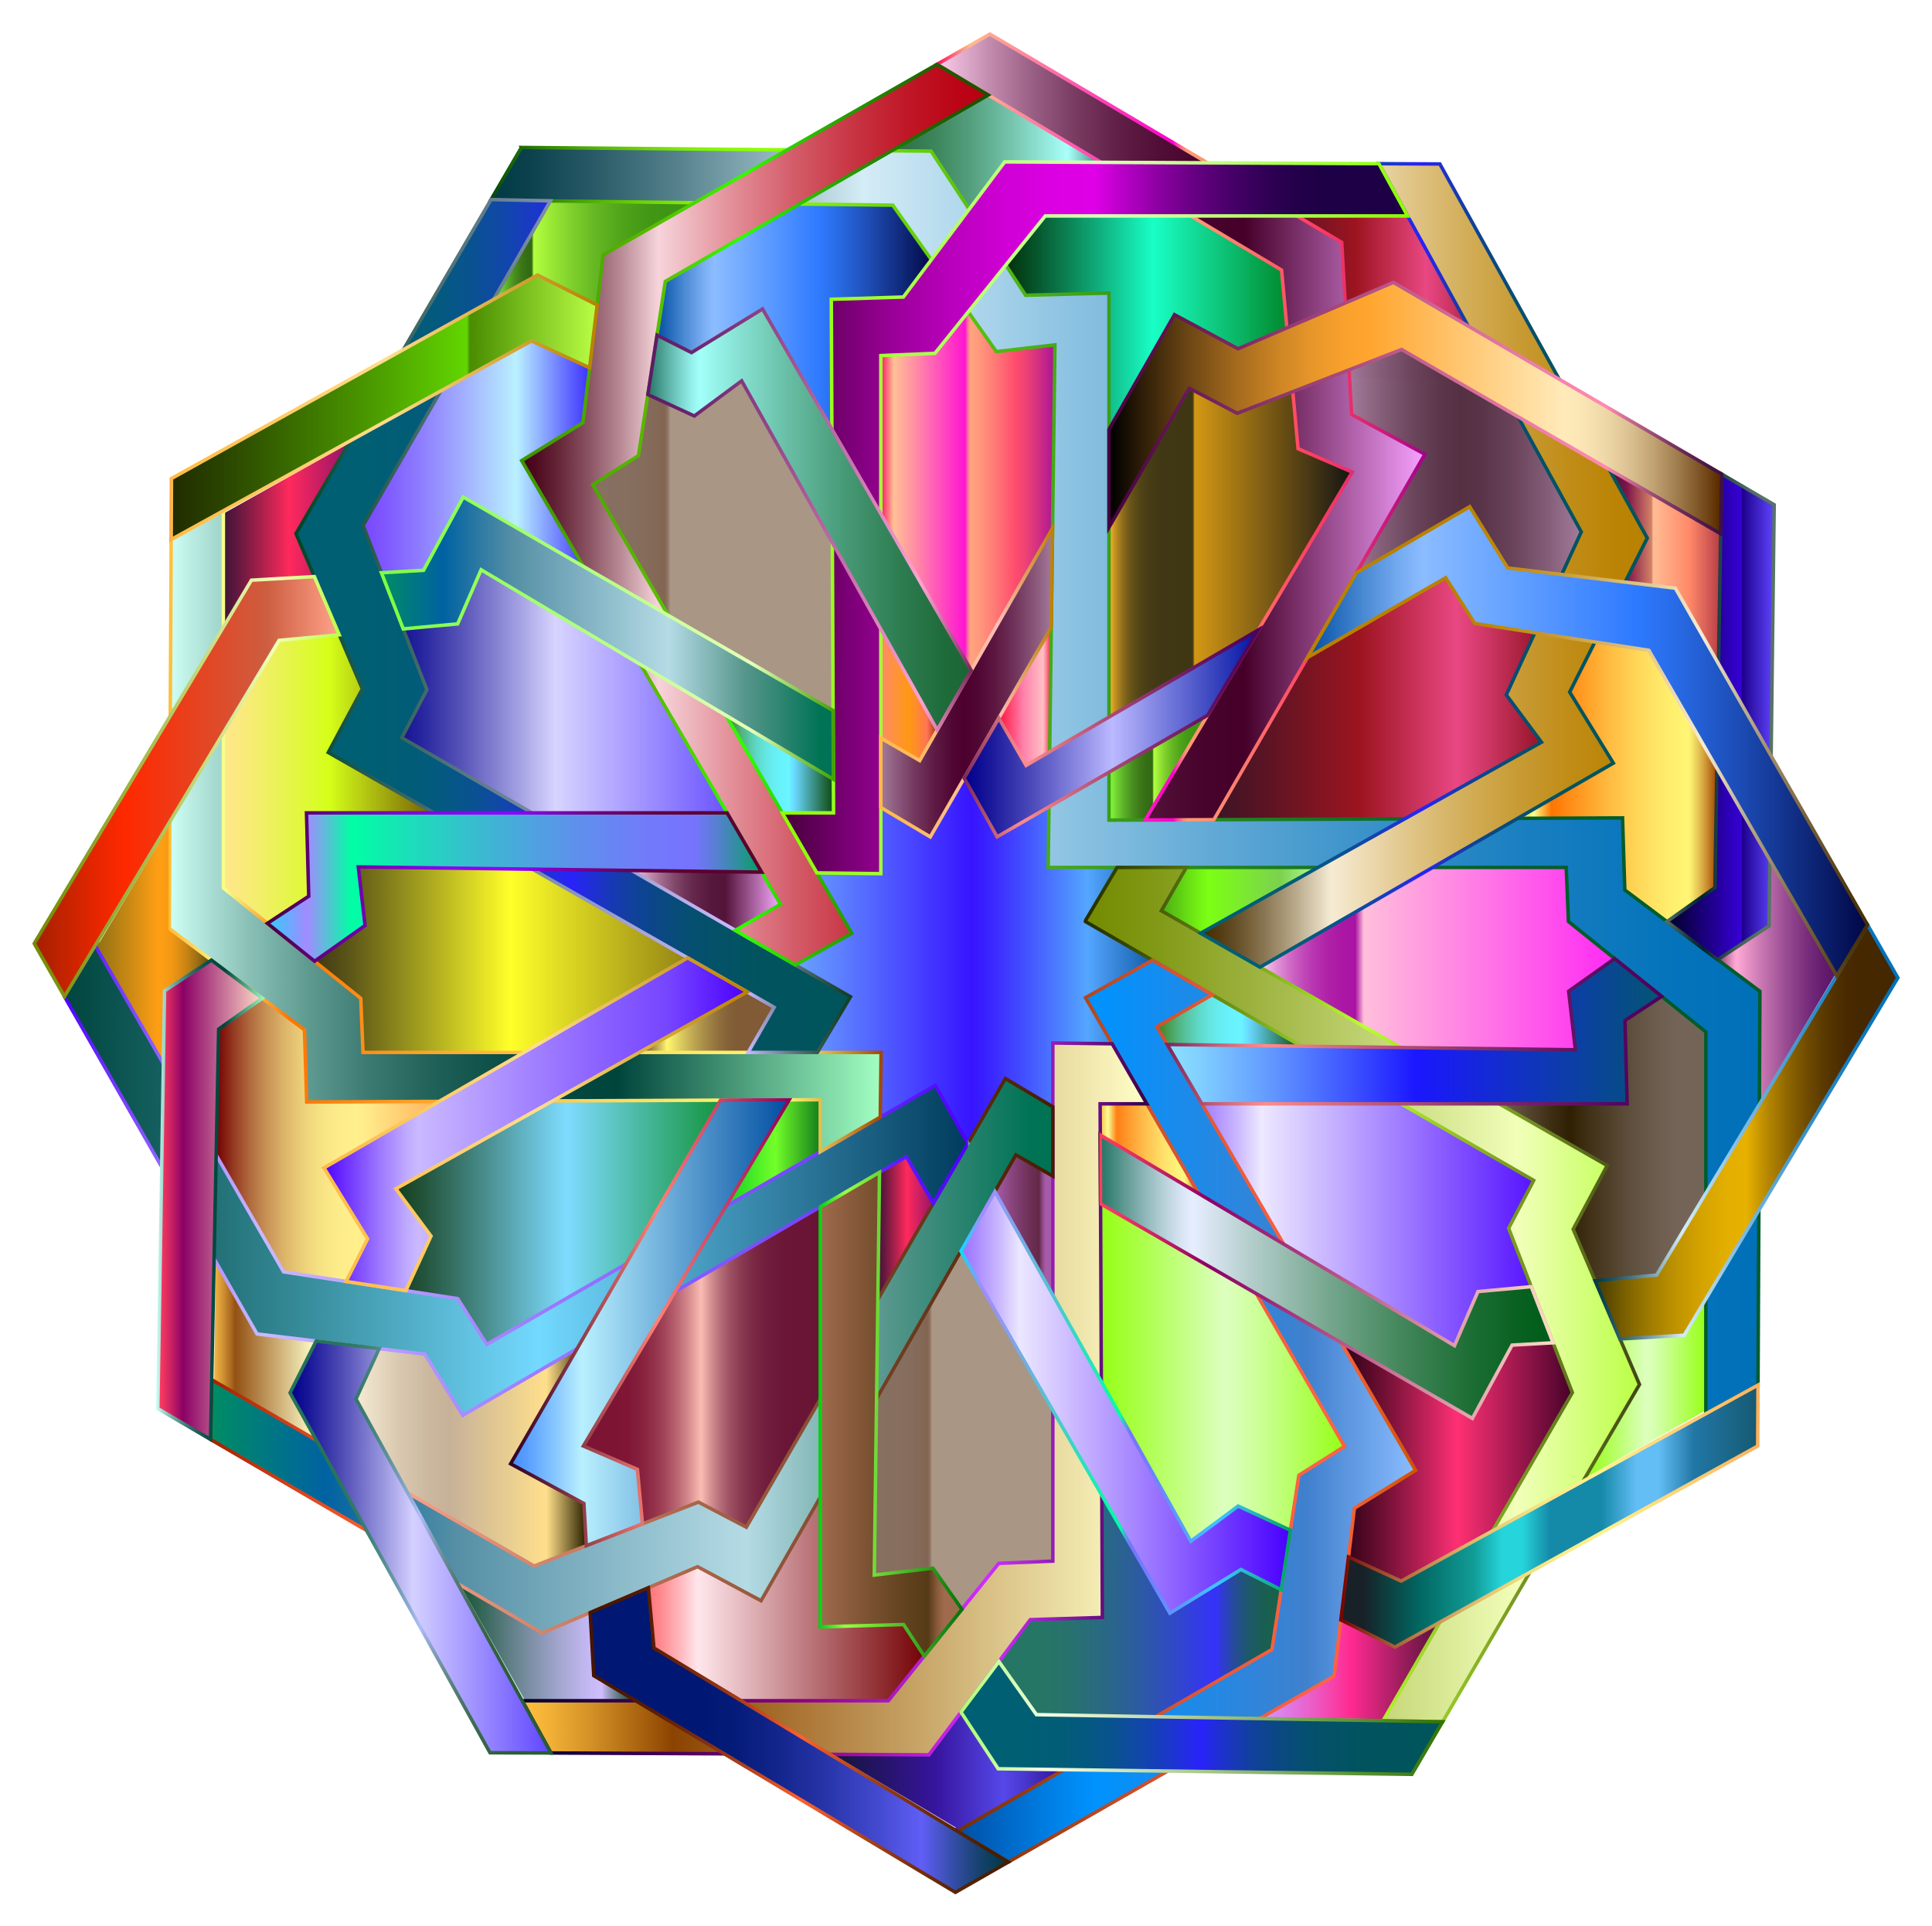 <?xml version="1.0" encoding="UTF-8"?>
<svg enable-background="new 0 0 1663.694 1658.705" version="1.1" viewBox="0 0 1663.7 1658.7" xml:space="preserve" xmlns="http://www.w3.org/2000/svg">

	
		<linearGradient id="br" x1="1076" x2="1281.6" y1="1416.1" y2="1416.1" gradientTransform="matrix(1 0 0 -1 0 1658)" gradientUnits="userSpaceOnUse">
		<stop stop-color="#2B0013" offset="0"/>
		<stop stop-color="#490011" offset=".141"/>
		<stop stop-color="#94000D" offset=".444"/>
		<stop stop-color="#E73878" offset=".741"/>
		<stop stop-color="#CD285C" offset=".823"/>
		<stop stop-color="#8C0015" offset="1"/>
	</linearGradient>
	<path d="m1201.1 158.03s-73.724 12.355-125.1 17.686v150.08h205.6v-76.743c-2.427-8e-3 -4.163-0.258-4.86-0.84-5.818-4.85-75.633-90.185-75.633-90.185z" fill="url(#br)" fill-opacity=".922"/>
	
		<linearGradient id="bs" x1="768.68" x2="947.56" y1="1526.9" y2="1526.9" gradientTransform="matrix(1 0 0 -1 0 1658)" gradientUnits="userSpaceOnUse">
		<stop stop-color="#1A6633" offset=".003"/>
		<stop stop-color="#1F6C3B" offset=".089"/>
		<stop stop-color="#2E7D51" offset=".221"/>
		<stop stop-color="#469874" offset=".382"/>
		<stop stop-color="#68BEA5" offset=".568"/>
		<stop stop-color="#92EEE3" offset=".771"/>
		<stop stop-color="#A2FFFA" offset=".84"/>
		<stop stop-color="#95F1EB" offset=".863"/>
		<stop stop-color="#73CCC3" offset=".909"/>
		<stop stop-color="#3E9182" offset=".972"/>
		<stop stop-color="#247564" offset="1"/>
	</linearGradient>
	<path d="m850.49 82.079-81.813 47.237 33.076 0.81 32.836 50.042 30.601-40.787 82.368 0.405-97.068-57.707z" fill="url(#bs)" fill-opacity=".922"/>
	
		<linearGradient id="bt" x1="425.39" x2="598.23" y1="1440.2" y2="1440.2" gradientTransform="matrix(1 0 0 -1 0 1658)" gradientUnits="userSpaceOnUse">
		<stop stop-color="#80FF2E" offset="0"/>
		<stop stop-color="#63CE20" offset=".034"/>
		<stop stop-color="#4BA515" offset=".068"/>
		<stop stop-color="#39850C" offset=".101"/>
		<stop stop-color="#2C6E05" offset=".132"/>
		<stop stop-color="#246101" offset=".162"/>
		<stop stop-color="#215C00" offset=".188"/>
		<stop stop-color="#ACFF2E" offset=".198"/>
		<stop stop-color="#A4F82B" offset=".222"/>
		<stop stop-color="#7AD11C" offset=".363"/>
		<stop stop-color="#59B210" offset=".5"/>
		<stop stop-color="#419D07" offset=".63"/>
		<stop stop-color="#339002" offset=".752"/>
		<stop stop-color="#2E8B00" offset=".855"/>
	</linearGradient>
	<path d="m474.07 172.91-48.677 84.319 37.486-20.431 51.332 25.846 5.205-43.157 78.813-44.987-124.16-1.59z" fill="url(#bt)" fill-opacity=".922"/>
	
		<linearGradient id="bu" x1="565.78" x2="802.01" y1="1385.5" y2="1385.5" gradientTransform="matrix(1 0 0 -1 0 1658)" gradientUnits="userSpaceOnUse">
		<stop stop-color="#004EA2" offset="0"/>
		<stop stop-color="#4585D0" offset=".093"/>
		<stop stop-color="#78ADF2" offset=".169"/>
		<stop stop-color="#8BBCFF" offset=".207"/>
		<stop stop-color="#2E7AFF" offset=".586"/>
		<stop stop-color="#296DEA" offset=".647"/>
		<stop stop-color="#1C4CB5" offset=".771"/>
		<stop stop-color="#07175F" offset=".948"/>
		<stop stop-color="#000645" offset="1"/>
	</linearGradient>
	<path d="m688.43 175.65-115.5 66.678-7.141 46.292 29.701 14.956 61.187-37.562 59.657 103.34-0.479-111.66 62.057-1.935 24.106-32.131-33.226-46.952-80.358-1.021z" fill="url(#bu)" fill-opacity=".992"/>
	
		<linearGradient id="bv" x1="866.12" x2="1108.2" y1="1380.2" y2="1380.2" gradientTransform="matrix(1 0 0 -1 0 1658)" gradientUnits="userSpaceOnUse">
		<stop stop-color="#002E08" offset="0"/>
		<stop stop-color="#045128" offset=".101"/>
		<stop stop-color="#0EAA78" offset=".323"/>
		<stop stop-color="#17FFC6" offset=".525"/>
		<stop stop-color="#0FD58E" offset=".695"/>
		<stop stop-color="#008B2E" offset="1"/>
	</linearGradient>
	<path d="m900.1 185.93-33.976 42.302 17.085 26.026 71.763-1.935v117.42l56.462-98.794 54.707 29.341 42.047-17.956-4.605-49.802-78.393-46.607h-125.09z" fill="url(#bv)" fill-opacity=".992"/>
	
		<linearGradient id="bw" x1="758.51" x2="908.42" y1="1235.1" y2="1235.1" gradientTransform="matrix(1 0 0 -1 0 1658)" gradientUnits="userSpaceOnUse">
		<stop stop-color="#FC015D" offset="0"/>
		<stop stop-color="#FFBB8B" offset=".074"/>
		<stop stop-color="#FF00CD" offset=".485"/>
		<stop stop-color="#FF2FB2" offset=".491"/>
		<stop stop-color="#FF5E97" offset=".499"/>
		<stop stop-color="#FF8083" offset=".506"/>
		<stop stop-color="#FF9477" offset=".512"/>
		<stop stop-color="#FF9C73" offset=".515"/>
		<stop stop-color="#FF8F71" offset=".566"/>
		<stop stop-color="#FF6D6A" offset=".659"/>
		<stop stop-color="#FF3D61" offset=".772"/>
		<stop stop-color="#F23567" offset=".818"/>
		<stop stop-color="#D01E78" offset=".902"/>
		<stop stop-color="#A2008E" offset="1"/>
	</linearGradient>
	<path d="m833.77 268.51-28.711 35.747-46.547 1.935v136.22l77.853 134.86 70.022-122.51 2.041-157.82-50.432 5.82-24.226-34.247z" fill="url(#bw)" fill-opacity=".922"/>
	
		<linearGradient id="bx" x1="312.66" x2="507.7" y1="1264.6" y2="1264.6" gradientTransform="matrix(1 0 0 -1 0 1658)" gradientUnits="userSpaceOnUse">
		<stop stop-color="#8BBCFF" offset="0"/>
		<stop stop-color="#5C9CFF" offset="0"/>
		<stop stop-color="#7845FF" offset=".003"/>
		<stop stop-color="#7F58FF" offset=".105"/>
		<stop stop-color="#938BFF" offset=".312"/>
		<stop stop-color="#B1DBFF" offset=".604"/>
		<stop stop-color="#B9F0FF" offset=".676"/>
		<stop stop-color="#3B2EFF" offset="1"/>
	</linearGradient>
	<path d="m457.6 293.6-78.663 44.087-66.273 114.78 15.796 40.682 36.271-2.07 34.201-63.108 103.43 59.718-53.117-91.084 52.772-32.702 5.685-47.237-50.101-23.071z" fill="url(#bx)" fill-opacity=".992"/>
	
		<linearGradient id="by" x1="1161.7" x2="1361.7" y1="1260.2" y2="1260.2" gradientTransform="matrix(1 0 0 -1 0 1658)" gradientUnits="userSpaceOnUse">
		<stop stop-color="#A37B9B" offset="0"/>
		<stop stop-color="#855E79" offset=".131"/>
		<stop stop-color="#6A445A" offset=".275"/>
		<stop stop-color="#5A3448" offset=".398"/>
		<stop stop-color="#542E41" offset=".485"/>
		<stop stop-color="#593347" offset=".578"/>
		<stop stop-color="#684158" offset=".701"/>
		<stop stop-color="#805973" offset=".842"/>
		<stop stop-color="#A27A9A" offset=".995"/>
		<stop stop-color="#A37B9B" offset="1"/>
	</linearGradient>
	<path d="m1206.9 300.92-45.197 17.551 2.206 38.462 63.107 34.216-58.877 101.99 97.504-56.867 32.701 52.772 46.532 5.61 16.86-36.632-56.087-100.1-98.749-57.002z" fill="url(#by)" fill-opacity=".992"/>
	
		<linearGradient id="bz" x1="510.43" x2="717.39" y1="1188.1" y2="1188.1" gradientTransform="matrix(1 0 0 -1 0 1658)" gradientUnits="userSpaceOnUse">
		<stop stop-color="#7C6453" offset="0"/>
		<stop stop-color="#7B6251" offset=".166"/>
		<stop stop-color="#795C48" offset=".264"/>
		<stop stop-color="#775843" offset=".299"/>
		<stop stop-color="#7C5E49" offset=".305"/>
		<stop stop-color="#896D5A" offset=".313"/>
		<stop stop-color="#9E8775" offset=".322"/>
		<stop stop-color="#A38D7B" offset=".324"/>
	</linearGradient>
	<path d="m638.67 327.92-40.771 30.256-40.006-18.421-8.115 52.577-39.347 24.946 65.012 112.61 141.95 81.949-0.63-144.52-78.093-139.4z" fill="url(#bz)" fill-opacity=".922"/>
	
		<linearGradient id="ca" x1="954.97" x2="1164.4" y1="1182.1" y2="1182.1" gradientTransform="matrix(1 0 0 -1 0 1658)" gradientUnits="userSpaceOnUse">
		<stop stop-color="#FFB617" offset="0"/>
		<stop stop-color="#F4AE16" offset=".004"/>
		<stop stop-color="#CB9211" offset=".019"/>
		<stop stop-color="#A5780D" offset=".037"/>
		<stop stop-color="#85620A" offset=".056"/>
		<stop stop-color="#694F07" offset=".076"/>
		<stop stop-color="#534004" offset=".1"/>
		<stop stop-color="#423402" offset=".128"/>
		<stop stop-color="#372C01" offset=".162"/>
		<stop stop-color="#302700" offset=".21"/>
		<stop stop-color="#2E2600" offset=".343"/>
		<stop stop-color="#332900" offset=".344"/>
		<stop stop-color="#403200" offset=".345"/>
		<stop stop-color="#574100" offset=".347"/>
		<stop stop-color="#750" offset=".348"/>
		<stop stop-color="#9F7000" offset=".35"/>
		<stop stop-color="#D08F00" offset=".352"/>
		<stop offset="1"/>
	</linearGradient>
	<path d="m1024.1 334.28-69.153 119.78v163.37l128.56-74.973 80.853-135.95-46.577-20.176-4.53-49.052-47.867 18.586-41.281-21.586z" fill="url(#ca)" fill-opacity=".922"/>
	
		<linearGradient id="cb" x1="192.34" x2="300.23" y1="1197.5" y2="1197.5" gradientTransform="matrix(1 0 0 -1 0 1658)" gradientUnits="userSpaceOnUse">
		<stop stop-color="#2E0026" offset="0"/>
		<stop stop-color="#51042D" offset=".101"/>
		<stop stop-color="#AA0E3E" offset=".323"/>
		<stop stop-color="#FF174F" offset=".525"/>
		<stop stop-color="#EC1351" offset=".603"/>
		<stop stop-color="#8B005B" offset="1"/>
	</linearGradient>
	<path d="m300.23 381.81-106.59 59.733-1.289-10.38v107.98l24.166-39.572 54.197-3.105-15.811-37.022 45.331-77.629z" fill="url(#cb)" fill-opacity=".922"/>
	
		<linearGradient id="cc" x1="1386.5" x2="1498" y1="1170.4" y2="1170.4" gradientTransform="matrix(1 0 0 -1 0 1658)" gradientUnits="userSpaceOnUse">
		<stop stop-color="#2E0029" offset="0"/>
		<stop stop-color="#73003A" offset=".127"/>
		<stop stop-color="#D07659" offset=".32"/>
		<stop stop-color="#FFB78A" offset=".333"/>
		<stop stop-color="#FF7F5C" offset=".611"/>
		<stop stop-color="#A62133" offset=".883"/>
		<stop stop-color="#5C0044" offset="1"/>
		<stop stop-color="#721629" offset="1"/>
	</linearGradient>
	<path d="m1386.5 404.65 31.966 58.653-19.096 37.937 43.337 5.22 36.571 64.068 1.396-108.84 17.266 7.305-111.44-64.338z" fill="url(#cc)" fill-opacity=".922"/>
	
		<linearGradient id="cd" x1="346.02" x2="626.13" y1="1062.7" y2="1062.7" gradientTransform="matrix(1 0 0 -1 0 1658)" gradientUnits="userSpaceOnUse">
		<stop stop-color="#B0FF8B" offset="0"/>
		<stop stop-color="#8CFF5C" offset="0"/>
		<stop stop-color="#02008B" offset=".003"/>
		<stop stop-color="#151396" offset=".062"/>
		<stop stop-color="#4845B2" offset=".183"/>
		<stop stop-color="#9895DE" offset=".354"/>
		<stop stop-color="#D4D0FF" offset=".472"/>
		<stop stop-color="#5F45FF" offset="1"/>
	</linearGradient>
	<path d="m414.31 490.59-20.176 46.592-46.877 4.335 20.356 52.427-21.586 41.282 112.05 64.698h168.05l-74.433-127.63-137.39-81.708z" fill="url(#cd)" fill-opacity=".922"/>
	
		<linearGradient id="ce" x1="1045.3" x2="1327.4" y1="1056.4" y2="1056.4" gradientTransform="matrix(1 0 0 -1 0 1658)" gradientUnits="userSpaceOnUse">
		<stop stop-color="#2B0013" offset="0"/>
		<stop stop-color="#490011" offset=".141"/>
		<stop stop-color="#94000D" offset=".444"/>
		<stop stop-color="#E73878" offset=".741"/>
		<stop stop-color="#CD285C" offset=".823"/>
		<stop stop-color="#8C0015" offset="1"/>
	</linearGradient>
	<path d="m1244.9 497.48-119 68.703h-0.015l-80.598 139.61 164.26-0.72 117.78-65.988-30.256-40.757 24.631-53.507-51.857-8.01-24.945-39.332z" fill="url(#ce)" fill-opacity=".922"/>
	
		<linearGradient id="cf" x1="860.11" x2="905.28" y1="1058.4" y2="1058.4" gradientTransform="matrix(1 0 0 -1 0 1658)" gradientUnits="userSpaceOnUse">
		<stop stop-color="#8BBCFF" offset="0"/>
		<stop stop-color="#5C9CFF" offset="0"/>
		<stop stop-color="#FF002E" offset=".003"/>
		<stop stop-color="#FF3C6B" offset=".246"/>
		<stop stop-color="#FF73A2" offset=".454"/>
		<stop stop-color="#FFB9BF" offset=".84"/>
		<stop stop-color="#FFA8B1" offset=".861"/>
		<stop stop-color="#FF7A8E" offset=".903"/>
		<stop stop-color="#FF3155" offset=".963"/>
		<stop stop-color="#FF002E" offset="1"/>
	</linearGradient>
	<path d="m905.28 540.14-45.167 78.243 23.491 40.682 20.296-11.836 1.38-107.09z" fill="url(#cf)" fill-opacity=".922"/>
	
		<linearGradient id="cg" x1="758.51" x2="807.07" y1="1059.6" y2="1059.6" gradientTransform="matrix(1 0 0 -1 0 1658)" gradientUnits="userSpaceOnUse">
		<stop stop-color="#FFA48B" offset="0"/>
		<stop stop-color="#FF815C" offset="0"/>
		<stop stop-color="#FF9000" offset=".494"/>
		<stop stop-color="#FF8513" offset=".601"/>
		<stop stop-color="#FF6945" offset=".818"/>
		<stop stop-color="#A21F00" offset="1"/>
	</linearGradient>
	<path d="m758.51 541.85v93.724l33.481 19.336 15.076-26.386-48.557-86.674z" fill="url(#cg)" fill-opacity=".922"/>
	
		<linearGradient id="ch" x1="192.34" x2="373.68" y1="987.18" y2="987.18" gradientTransform="matrix(1 0 0 -1 0 1658)" gradientUnits="userSpaceOnUse">
		<stop stop-color="#FFA48B" offset="0"/>
		<stop stop-color="#FF815C" offset="0"/>
		<stop stop-color="#FFE78B" offset=".003"/>
		<stop stop-color="#F8EB78" offset=".109"/>
		<stop stop-color="#E5F546" offset=".323"/>
		<stop stop-color="#D4FF17" offset=".503"/>
		<stop stop-color="#735C03" offset="1"/>
	</linearGradient>
	<path d="m292.13 546.6-51.797 4.785-47.987 80.719v132.49l37.921 30.451 35.596-23.356-1.936-71.763h109.76l-90.993-52.007 29.341-54.707-19.904-46.608z" fill="url(#ch)" fill-opacity=".992"/>
	
		<linearGradient id="ci" x1="1306.9" x2="1478.2" y1="984.83" y2="984.83" gradientTransform="matrix(1 0 0 -1 0 1658)" gradientUnits="userSpaceOnUse">
		<stop stop-color="#FC9C01" offset="0"/>
		<stop stop-color="#FFBF3D" offset=".003"/>
		<stop stop-color="#FEC94A" offset=".021"/>
		<stop stop-color="#FAE56B" offset=".054"/>
		<stop stop-color="#F7FF8B" offset=".08"/>
		<stop stop-color="#FF7300" offset=".17"/>
		<stop stop-color="#FF8913" offset=".252"/>
		<stop stop-color="#FFB83C" offset=".447"/>
		<stop stop-color="#FFDA5A" offset=".621"/>
		<stop stop-color="#FFEE6C" offset=".763"/>
		<stop stop-color="#FFF673" offset=".858"/>
		<stop stop-color="#F8E96B" offset=".875"/>
		<stop stop-color="#E7C755" offset=".906"/>
		<stop stop-color="#CA9131" offset=".948"/>
		<stop stop-color="#A34601" offset=".999"/>
		<stop stop-color="#A24400" offset="1"/>
	</linearGradient>
	<path d="m1373.4 552.8-21.706 43.112 37.561 61.173-82.368 47.552 90.288-0.39 1.936 62.058 36.316 27.241 41.386-29.281 1.321-103.35-58.277-100.94-46.457-7.172z" fill="url(#ci)" fill-opacity=".992"/>
	
		<linearGradient id="cj" x1="954.97" x2="1039.9" y1="996.97" y2="996.97" gradientTransform="matrix(1 0 0 -1 0 1658)" gradientUnits="userSpaceOnUse">
		<stop stop-color="#80FF2E" offset="0"/>
		<stop stop-color="#63CE20" offset=".08"/>
		<stop stop-color="#4BA515" offset=".159"/>
		<stop stop-color="#39850C" offset=".236"/>
		<stop stop-color="#2C6E05" offset=".31"/>
		<stop stop-color="#246101" offset=".38"/>
		<stop stop-color="#215C00" offset=".441"/>
		<stop stop-color="#ACFF2E" offset=".454"/>
		<stop stop-color="#A4F82B" offset=".469"/>
		<stop stop-color="#7AD11C" offset=".554"/>
		<stop stop-color="#59B210" offset=".638"/>
		<stop stop-color="#419D07" offset=".718"/>
		<stop stop-color="#339002" offset=".792"/>
		<stop stop-color="#2E8B00" offset=".855"/>
	</linearGradient>
	<path d="m1039.9 615.88-84.888 49.007v41.297l31.276-0.137 53.612-90.167z" fill="url(#cj)" fill-opacity=".922"/>
	
		<linearGradient id="ck" x1="625.16" x2="717.78" y1="1e3" y2="1e3" gradientTransform="matrix(1 0 0 -1 0 1658)" gradientUnits="userSpaceOnUse">
		<stop stop-color="#2D7300" offset="0"/>
		<stop stop-color="#2F790B" offset=".012"/>
		<stop stop-color="#399544" offset=".08"/>
		<stop stop-color="#43AE76" offset=".149"/>
		<stop stop-color="#4AC3A0" offset=".219"/>
		<stop stop-color="#51D5C2" offset=".289"/>
		<stop stop-color="#56E2DD" offset=".36"/>
		<stop stop-color="#59EBF0" offset=".433"/>
		<stop stop-color="#5BF1FB" offset=".507"/>
		<stop stop-color="#5CF3FF" offset=".586"/>
		<stop stop-color="#5CD4FF" offset=".639"/>
		<stop stop-color="#3EA6B0" offset=".742"/>
		<stop stop-color="#12613B" offset=".901"/>
		<stop stop-color="#00450C" offset=".972"/>
	</linearGradient>
	<path d="m625.16 616 48.467 83.929h44.162l-0.117-28.921-92.512-55.008z" fill="url(#ck)" fill-opacity=".922"/>
	
		<linearGradient id="cl" x1="684.87" x2="992.35" y1="830.74" y2="830.74" gradientTransform="matrix(1 0 0 -1 0 1658)" gradientUnits="userSpaceOnUse">
		<stop stop-color="#8BBCFF" offset="0"/>
		<stop stop-color="#5C9CFF" offset="0"/>
		<stop stop-color="#2600FF" offset=".494"/>
		<stop stop-color="#2A13FF" offset=".546"/>
		<stop stop-color="#3446FF" offset=".652"/>
		<stop stop-color="#4396FF" offset=".802"/>
		<stop stop-color="#459FFF" offset=".818"/>
		<stop stop-color="#004EA2" offset="1"/>
	</linearGradient>
	<path d="m830.3 670-29.221 50.612-42.572-25.321v57.002l-55.067-0.705 30.046 52.037-48.617 27.241 47.477 27.406-28.486 47.912h54.842l-0.72 55.712 47.477-27.406 28.021 50.027 32.251-55.847 40.876 24.316v-54.902l51.092 0.66-22.921-39.707 57.572-32.251-57.992-33.497 27.586-46.382h-59.342l0.676-52.172-44.672 25.786-28.306-50.521z" fill="url(#cl)" fill-opacity=".922"/>
	
		<linearGradient id="cm" x1="63.564" x2="182.04" y1="845.69" y2="845.69" gradientTransform="matrix(1 0 0 -1 0 1658)" gradientUnits="userSpaceOnUse">
		<stop stop-color="#5C5400" offset="0"/>
		<stop stop-color="#BF7C00" offset=".378"/>
		<stop stop-color="#FF9600" offset=".614"/>
		<stop stop-color="#FA9400" offset=".664"/>
		<stop stop-color="#ED8D00" offset=".721"/>
		<stop stop-color="#D68100" offset=".781"/>
		<stop stop-color="#B67200" offset=".844"/>
		<stop stop-color="#8D5D00" offset=".908"/>
		<stop stop-color="#5C4500" offset=".973"/>
		<stop stop-color="#453900" offset="1"/>
	</linearGradient>
	<path d="m146.23 709.66-60.543 101.84-22.126-29.296 76.638 132.76 1.53-61.818 40.307-26.446-36.242-27.197 0.436-89.839z" fill="url(#cm)" fill-opacity=".922"/>
	
		<linearGradient id="cn" x1="1479.1" x2="1580.7" y1="812.73" y2="812.73" gradientTransform="matrix(1 0 0 -1 0 1658)" gradientUnits="userSpaceOnUse">
		<stop stop-color="#75245A" offset="0"/>
		<stop stop-color="#87356A" offset=".018"/>
		<stop stop-color="#C86FA2" offset=".086"/>
		<stop stop-color="#F094C5" offset=".135"/>
		<stop stop-color="#FFA2D2" offset=".161"/>
		<stop stop-color="#FDA0D1" offset=".166"/>
		<stop stop-color="#BF68A8" offset=".386"/>
		<stop stop-color="#8E3B87" offset=".587"/>
		<stop stop-color="#6B1B70" offset=".762"/>
		<stop stop-color="#550761" offset=".904"/>
		<stop stop-color="#4D005C" offset=".997"/>
	</linearGradient>
	<path d="m1524.8 741.61-1.379 55.622-44.282 29.056 36.406 27.301-0.465 95.344 65.657-110.42-55.937-96.903z" fill="url(#cn)" fill-opacity=".922"/>
	
		<linearGradient id="co" x1="270.87" x2="592.12" y1="831.67" y2="831.67" gradientTransform="matrix(1 0 0 -1 0 1658)" gradientUnits="userSpaceOnUse">
		<stop stop-color="#2E2600" offset="0"/>
		<stop stop-color="#504904" offset=".098"/>
		<stop stop-color="#A5A20D" offset=".312"/>
		<stop stop-color="#FFFF17" offset=".525"/>
		<stop stop-color="#DFDA11" offset=".652"/>
		<stop stop-color="#8B7A00" offset="1"/>
	</linearGradient>
	<path d="m308.54 746.47 5.82 50.432-43.487 30.766 39.796 31.966 1.936 46.547h138.52l141-81.409-133.6-76.352-149.99-1.95z" fill="url(#co)" fill-opacity=".922"/>
	
		<linearGradient id="cp" x1="1000.1" x2="1134.9" y1="882.79" y2="882.79" gradientTransform="matrix(1 0 0 -1 0 1658)" gradientUnits="userSpaceOnUse">
		<stop stop-color="#3CA200" offset="0"/>
		<stop stop-color="#49BA00" offset=".068"/>
		<stop stop-color="#66EC00" offset=".225"/>
		<stop stop-color="#71FF00" offset=".302"/>
		<stop stop-color="#71CD40" offset=".762"/>
		<stop stop-color="#B0FF8B" offset="1"/>
		<stop stop-color="#DFFFD0" offset="1"/>
	</linearGradient>
	<path d="m1021.6 746.91-21.526 37.292 33.811 19.321 101.04-56.612-113.33-1e-3z" fill="url(#cp)" fill-opacity=".922"/>
	
		<linearGradient id="cq" x1="1085" x2="1390.4" y1="832.59" y2="832.59" gradientTransform="matrix(1 0 0 -1 0 1658)" gradientUnits="userSpaceOnUse">
		<stop stop-color="#FFD0EF" offset="0"/>
		<stop stop-color="#F5BAE6" offset=".014"/>
		<stop stop-color="#DF89D2" offset=".048"/>
		<stop stop-color="#CD5FC1" offset=".083"/>
		<stop stop-color="#BD3DB4" offset=".119"/>
		<stop stop-color="#B122A9" offset=".154"/>
		<stop stop-color="#A90FA1" offset=".191"/>
		<stop stop-color="#A4049C" offset=".229"/>
		<stop stop-color="#A2009B" offset=".269"/>
		<stop stop-color="#FFB9D7" offset=".293"/>
		<stop stop-color="#FF17F2" offset="1"/>
	</linearGradient>
	<path d="m1233.7 746.91-148.7 85.849 121.08 69.198 150.48 1.95-5.82-50.432 39.661-28.066-39.781-31.951-1.936-46.547-114.99-1e-3z" fill="url(#cq)" fill-opacity=".922"/>
	
		<linearGradient id="cr" x1="543.99" x2="672.03" y1="882.72" y2="882.72" gradientTransform="matrix(1 0 0 -1 0 1658)" gradientUnits="userSpaceOnUse">
		<stop stop-color="#FFD0EF" offset="0"/>
		<stop stop-color="#ECBADA" offset=".032"/>
		<stop stop-color="#C089AC" offset=".112"/>
		<stop stop-color="#9A5F84" offset=".195"/>
		<stop stop-color="#7B3D63" offset=".278"/>
		<stop stop-color="#632249" offset=".362"/>
		<stop stop-color="#520F37" offset=".448"/>
		<stop stop-color="#48042D" offset=".536"/>
		<stop stop-color="#450029" offset=".63"/>
		<stop stop-color="#F7A2FF" offset="1"/>
	</linearGradient>
	<path d="m543.99 749.52 89.238 51.527 38.806-22.411-16.141-27.661-111.9-1.455z" fill="url(#cr)" fill-opacity=".922"/>
	
		<linearGradient id="cs" x1="550.42" x2="666.65" y1="777.86" y2="777.86" gradientTransform="matrix(1 0 0 -1 0 1658)" gradientUnits="userSpaceOnUse">
		<stop stop-color="#603916" offset="0"/>
		<stop stop-color="#68431A" offset=".022"/>
		<stop stop-color="#7F5E25" offset=".059"/>
		<stop stop-color="#A38936" offset=".107"/>
		<stop stop-color="#D5C54F" offset=".164"/>
		<stop stop-color="#FFF763" offset=".207"/>
		<stop stop-color="#EADE5A" offset=".259"/>
		<stop stop-color="#C1AA47" offset=".374"/>
		<stop stop-color="#A08238" offset=".483"/>
		<stop stop-color="#88652D" offset=".581"/>
		<stop stop-color="#7A5326" offset=".666"/>
		<stop stop-color="#754D24" offset=".728"/>
	</linearGradient>
	<path d="m643.41 854.09-92.988 52.097h93.813l22.411-38.822-23.236-13.275z" fill="url(#cs)" fill-opacity=".922"/>
	
		<linearGradient id="ct" x1="996.24" x2="1120.7" y1="779.31" y2="779.31" gradientTransform="matrix(1 0 0 -1 0 1658)" gradientUnits="userSpaceOnUse">
		<stop stop-color="#2D7300" offset="0"/>
		<stop stop-color="#2F790B" offset=".012"/>
		<stop stop-color="#399544" offset=".08"/>
		<stop stop-color="#43AE76" offset=".149"/>
		<stop stop-color="#4AC3A0" offset=".219"/>
		<stop stop-color="#51D5C2" offset=".289"/>
		<stop stop-color="#56E2DD" offset=".36"/>
		<stop stop-color="#59EBF0" offset=".433"/>
		<stop stop-color="#5BF1FB" offset=".507"/>
		<stop stop-color="#5CF3FF" offset=".586"/>
		<stop stop-color="#5CD4FF" offset=".639"/>
		<stop stop-color="#3EA6B0" offset=".742"/>
		<stop stop-color="#12613B" offset=".901"/>
		<stop stop-color="#00450C" offset=".972"/>
	</linearGradient>
	<path d="m1043.9 856.52-47.627 27.496 8.955 15.346 115.46 1.5-76.787-44.342z" fill="url(#ct)" fill-opacity=".922"/>
	
		<linearGradient id="cu" x1="1290.9" x2="1469" y1="677.64" y2="677.64" gradientTransform="matrix(1 0 0 -1 0 1658)" gradientUnits="userSpaceOnUse">
		<stop stop-color="#736357" offset="0"/>
		<stop stop-color="#5A4A37" offset=".109"/>
		<stop stop-color="#3A2A0F" offset=".263"/>
		<stop stop-color="#2E1E00" offset=".343"/>
		<stop stop-color="#403016" offset=".443"/>
		<stop stop-color="#5C4C3A" offset=".625"/>
		<stop stop-color="#6D5D4F" offset=".774"/>
		<stop stop-color="#736357" offset=".87"/>
	</linearGradient>
	<path d="m1430.9 857.93-31.636 20.761 1.936 71.763h-110.25l93.078 53.192-29.356 54.707 18.976 44.432 52.847-4.89 42.482-71.448v-137.95l-38.073-30.571z" fill="url(#cu)" fill-opacity=".992"/>
	
		<linearGradient id="cv" x1="186.87" x2="378.1" y1="676.55" y2="676.55" gradientTransform="matrix(1 0 0 -1 0 1658)" gradientUnits="userSpaceOnUse">
		<stop stop-color="#730000" offset="0"/>
		<stop stop-color="#92361F" offset=".071"/>
		<stop stop-color="#AF673B" offset=".146"/>
		<stop stop-color="#C79154" offset=".223"/>
		<stop stop-color="#DCB368" offset=".301"/>
		<stop stop-color="#EBCE77" offset=".38"/>
		<stop stop-color="#F6E182" offset=".46"/>
		<stop stop-color="#FDEC89" offset=".542"/>
		<stop stop-color="#FFF08B" offset=".63"/>
		<stop stop-color="#FFED8B" offset=".657"/>
		<stop stop-color="#FFDF80" offset=".734"/>
		<stop stop-color="#FFB05C" offset="1"/>
	</linearGradient>
	<path d="m225.84 859.53-37.561 26.581-1.411 109.68 57.317 99.259 53.897 8.31 18.451-36.632-37.546-61.173 99.109-57.212-113.99 0.495-1.936-62.058-36.331-27.255z" fill="url(#cv)" fill-opacity=".992"/>
	
		<linearGradient id="cw" x1="625.1" x2="706.34" y1="665.23" y2="665.23" gradientTransform="matrix(1 0 0 -1 0 1658)" gradientUnits="userSpaceOnUse">
		<stop stop-color="#00D00F" offset="0"/>
		<stop stop-color="#23E012" offset=".194"/>
		<stop stop-color="#67FF17" offset=".525"/>
		<stop stop-color="#47D312" offset=".669"/>
		<stop stop-color="#007308" offset="1"/>
	</linearGradient>
	<path d="m706.34 946.91-26.776 0.12-54.467 91.594 81.243-46.907v-44.807z" fill="url(#cw)" fill-opacity=".922"/>
	
		<linearGradient id="cx" x1="340.9" x2="620.5" y1="605.58" y2="605.58" gradientTransform="matrix(1 0 0 -1 0 1658)" gradientUnits="userSpaceOnUse">
		<stop stop-color="#002E08" offset="0"/>
		<stop stop-color="#10462B" offset=".087"/>
		<stop stop-color="#3A8585" offset=".279"/>
		<stop stop-color="#73D9FF" offset=".525"/>
		<stop stop-color="#36AF90" offset=".773"/>
		<stop stop-color="#008B2E" offset="1"/>
	</linearGradient>
	<path d="m620.5 947.29-144.59 0.63-135.02 75.648 30.256 40.772-21.631 46.982 44.657 6.885 24.961 39.347 119.96-69.273 81.408-140.99z" fill="url(#cx)" fill-opacity=".922"/>
	
		<linearGradient id="cy" x1="947.34" x2="1032.1" y1="668.96" y2="668.96" gradientTransform="matrix(1 0 0 -1 0 1658)" gradientUnits="userSpaceOnUse">
		<stop stop-color="#FC9C01" offset="0"/>
		<stop stop-color="#FFBF3D" offset=".003"/>
		<stop stop-color="#FEC94A" offset=".021"/>
		<stop stop-color="#FAE56B" offset=".054"/>
		<stop stop-color="#F7FF8B" offset=".08"/>
		<stop stop-color="#FF7300" offset=".17"/>
		<stop stop-color="#FF8913" offset=".252"/>
		<stop stop-color="#FFB83C" offset=".447"/>
		<stop stop-color="#FFDA5A" offset=".621"/>
		<stop stop-color="#FFEE6C" offset=".763"/>
		<stop stop-color="#FFF673" offset=".858"/>
		<stop stop-color="#F8E96B" offset=".875"/>
		<stop stop-color="#E7C755" offset=".906"/>
		<stop stop-color="#CA9131" offset=".948"/>
		<stop stop-color="#A34601" offset=".999"/>
		<stop stop-color="#A24400" offset="1"/>
	</linearGradient>
	<path d="m947.34 950.45 0.117 26.821 84.678 50.357-44.567-77.178h-40.228z" fill="url(#cy)" fill-opacity=".922"/>
	
		<linearGradient id="cz" x1="1035" x2="1320.7" y1="603.42" y2="603.42" gradientTransform="matrix(1 0 0 -1 0 1658)" gradientUnits="userSpaceOnUse">
		<stop stop-color="#B0FF8B" offset="0"/>
		<stop stop-color="#8CFF5C" offset="0"/>
		<stop stop-color="#9A73FF" offset=".003"/>
		<stop stop-color="#A886FF" offset=".04"/>
		<stop stop-color="#CAB8FF" offset=".116"/>
		<stop stop-color="#EBE7FF" offset=".179"/>
		<stop stop-color="#4800FF" offset="1"/>
	</linearGradient>
	<path d="m1035 950.45 70.427 120.77 147.1 87.484 20.176-46.592 45.932-4.245-19.516-50.252 21.586-41.267-114.12-65.898h-171.58z" fill="url(#cz)" fill-opacity=".922"/>
	
		<linearGradient id="da" x1="856.75" x2="906.61" y1="603.29" y2="603.29" gradientTransform="matrix(1 0 0 -1 0 1658)" gradientUnits="userSpaceOnUse">
		<stop stop-color="#9E4DA0" offset="0"/>
		<stop stop-color="#7C336F" offset=".313"/>
		<stop stop-color="#611E47" offset=".609"/>
		<stop stop-color="#561638" offset=".762"/>
		<stop stop-color="#712B5F" offset=".796"/>
		<stop stop-color="#8A3D83" offset=".832"/>
		<stop stop-color="#994998" offset=".861"/>
		<stop stop-color="#9E4DA0" offset=".88"/>
	</linearGradient>
	<path d="m874.82 994.39-18.076 31.636 49.862 88.999v-102.29l-31.786-18.346z" fill="url(#da)" fill-opacity=".922"/>
	
		<linearGradient id="db" x1="755.96" x2="803.69" y1="600.62" y2="600.62" gradientTransform="matrix(1 0 0 -1 0 1658)" gradientUnits="userSpaceOnUse">
		<stop stop-color="#2E0026" offset="0"/>
		<stop stop-color="#51042D" offset=".101"/>
		<stop stop-color="#AA0E3E" offset=".323"/>
		<stop stop-color="#FF174F" offset=".525"/>
		<stop stop-color="#EC1351" offset=".603"/>
		<stop stop-color="#8B005B" offset="1"/>
	</linearGradient>
	<path d="m780.48 995.95-23.116 13.486-1.411 109.38 47.732-82.684-23.205-40.187z" fill="url(#db)" fill-opacity=".922"/>
	
		<linearGradient id="dc" x1="947.71" x2="1157.8" y1="476.22" y2="476.22" gradientTransform="matrix(1 0 0 -1 0 1658)" gradientUnits="userSpaceOnUse">
		<stop stop-color="#FFA48B" offset="0"/>
		<stop stop-color="#FF815C" offset="0"/>
		<stop stop-color="#8CFF00" offset=".003"/>
		<stop stop-color="#A6FF3D" offset=".178"/>
		<stop stop-color="#DAFFB9" offset=".506"/>
		<stop stop-color="#D3FFA8" offset=".572"/>
		<stop stop-color="#BFFF7A" offset=".703"/>
		<stop stop-color="#A1FF31" offset=".885"/>
		<stop stop-color="#8CFF00" offset="1"/>
	</linearGradient>
	<path d="m947.71 1036.5 0.676 153.11 77.028 137.5 40.756-30.256 45.032 20.731 7.29-47.237 39.346-24.961-75.843-131.36-134.28-77.524z" fill="url(#dc)" fill-opacity=".922"/>
	
		<linearGradient id="dd" x1="502.33" x2="706.34" y1="480.9" y2="480.9" gradientTransform="matrix(1 0 0 -1 0 1658)" gradientUnits="userSpaceOnUse">
		<stop stop-color="#730023" offset=".127"/>
		<stop stop-color="#750326" offset=".191"/>
		<stop stop-color="#7D0E2D" offset=".246"/>
		<stop stop-color="#8A203B" offset=".298"/>
		<stop stop-color="#9D384E" offset=".348"/>
		<stop stop-color="#B45866" offset=".396"/>
		<stop stop-color="#D18083" offset=".443"/>
		<stop stop-color="#F3ADA6" offset=".488"/>
		<stop stop-color="#FAB7AD" offset=".497"/>
		<stop stop-color="#F1ADA5" offset=".505"/>
		<stop stop-color="#CE8487" offset=".54"/>
		<stop stop-color="#AF616C" offset=".578"/>
		<stop stop-color="#954256" offset=".619"/>
		<stop stop-color="#802A43" offset=".664"/>
		<stop stop-color="#701735" offset=".715"/>
		<stop stop-color="#650A2B" offset=".774"/>
		<stop stop-color="#5E0226" offset=".85"/>
		<stop stop-color="#5C0024" offset="1"/>
	</linearGradient>
	<path d="m706.34 1039.2-124.89 72.843-79.113 133.03 46.577 20.161 4.335 46.892 48.167-18.706 41.281 21.601 63.648-110.24v-165.58h-1e-3z" fill="url(#dd)" fill-opacity=".922"/>
	
		<linearGradient id="de" x1="752.88" x2="906.61" y1="426.52" y2="426.52" gradientTransform="matrix(1 0 0 -1 0 1658)" gradientUnits="userSpaceOnUse">
		<stop stop-color="#7C6453" offset="0"/>
		<stop stop-color="#7B6251" offset=".166"/>
		<stop stop-color="#795C48" offset=".264"/>
		<stop stop-color="#775843" offset=".299"/>
		<stop stop-color="#7C5E49" offset=".305"/>
		<stop stop-color="#896D5A" offset=".313"/>
		<stop stop-color="#9E8775" offset=".322"/>
		<stop stop-color="#A38D7B" offset=".324"/>
	</linearGradient>
	<path d="m827.44 1077.3-72.587 127.01-1.965 151.85 50.432-5.82 24.991 35.327 31.756-39.542 46.547-1.935v-129.79l-79.174-137.11z" fill="url(#de)" fill-opacity=".922"/>
	
		<linearGradient id="df" x1="180.57" x2="272.25" y1="495.06" y2="495.06" gradientTransform="matrix(1 0 0 -1 0 1658)" gradientUnits="userSpaceOnUse">
		<stop stop-color="#FC9C01" offset="0"/>
		<stop stop-color="#2B1400" offset="0"/>
		<stop stop-color="#2E2500" offset="0"/>
		<stop stop-color="#FFBF3D" offset=".003"/>
		<stop stop-color="#F3B237" offset=".041"/>
		<stop stop-color="#D39026" offset=".111"/>
		<stop stop-color="#A15A0B" offset=".204"/>
		<stop stop-color="#8B4300" offset=".241"/>
		<stop stop-color="#FFFFC7" offset="1"/>
	</linearGradient>
	<path d="m185.71 1086.2-1.306 102.53-3.84-1.62 91.203 52.652-22.006-40.382 22.486-44.657-50.912-6.135-35.625-62.388z" fill="url(#df)" fill-opacity=".922"/>
	
		<linearGradient id="dg" x1="1364.8" x2="1469" y1="462.06" y2="462.06" gradientTransform="matrix(1 0 0 -1 0 1658)" gradientUnits="userSpaceOnUse">
		<stop stop-color="#FFA48B" offset="0"/>
		<stop stop-color="#FF815C" offset="0"/>
		<stop stop-color="#8CFF00" offset=".003"/>
		<stop stop-color="#A6FF3D" offset=".178"/>
		<stop stop-color="#DAFFB9" offset=".506"/>
		<stop stop-color="#D3FFA8" offset=".572"/>
		<stop stop-color="#BFFF7A" offset=".703"/>
		<stop stop-color="#A1FF31" offset=".885"/>
		<stop stop-color="#8CFF00" offset="1"/>
	</linearGradient>
	<path d="m1469 1119.2-18.661 30.556-55.262 3.165 16.771 39.257-47.042 80.569 104.19-58.398v-95.149z" fill="url(#dg)" fill-opacity=".922"/>
	
		<linearGradient id="dh" x1="1154.9" x2="1354" y1="399.23" y2="399.23" gradientTransform="matrix(1 0 0 -1 0 1658)" gradientUnits="userSpaceOnUse">
		<stop stop-color="#8BBCFF" offset="0"/>
		<stop stop-color="#5C9CFF" offset="0"/>
		<stop stop-color="#2E0015" offset=".003"/>
		<stop stop-color="#41041E" offset=".067"/>
		<stop stop-color="#740F34" offset=".196"/>
		<stop stop-color="#C42159" offset=".378"/>
		<stop stop-color="#FF2E73" offset=".503"/>
		<stop stop-color="#450028" offset="1"/>
	</linearGradient>
	<path d="m1154.9 1156.1 64.113 109.92-52.772 32.701-5.04 41.852 45.256 20.836 79.608-44.612 67.967-117.72-16.665-42.917-35.296 2.025-34.216 63.123-112.96-65.208z" fill="url(#dh)" fill-opacity=".992"/>
	
		<linearGradient id="di" x1="306.56" x2="504.9" y1="403.2" y2="403.2" gradientTransform="matrix(1 0 0 -1 0 1658)" gradientUnits="userSpaceOnUse">
		<stop stop-color="#452C00" offset="0"/>
		<stop stop-color="#4D350A" offset="0"/>
		<stop stop-color="#644D25" offset=".001"/>
		<stop stop-color="#887450" offset=".002"/>
		<stop stop-color="#BAAB8D" offset=".002"/>
		<stop stop-color="#F6EBD4" offset=".003"/>
		<stop stop-color="#F0E4CD" offset=".036"/>
		<stop stop-color="#D9C8B0" offset=".186"/>
		<stop stop-color="#CBB79E" offset=".316"/>
		<stop stop-color="#C6B198" offset=".41"/>
		<stop stop-color="#FFDF8B" offset=".827"/>
		<stop stop-color="#2E2400" offset=".994"/>
	</linearGradient>
	<path d="m326.54 1161.2-19.981 43.382 45.722 81.574 107.66 62.163 44.956-17.461-2.07-36.271-63.107-34.202 57.227-99.109-98.479 57.423-32.701-52.772-39.226-4.727z" fill="url(#di)" fill-opacity=".992"/>
	
		<linearGradient id="dj" x1="860.17" x2="1103.3" y1="275.38" y2="275.38" gradientTransform="matrix(1 0 0 -1 0 1658)" gradientUnits="userSpaceOnUse">
		<stop stop-color="#247564" offset=".151"/>
		<stop stop-color="#25726A" offset=".231"/>
		<stop stop-color="#276A7C" offset=".34"/>
		<stop stop-color="#2A5D99" offset=".466"/>
		<stop stop-color="#2E4AC1" offset=".606"/>
		<stop stop-color="#3332F5" offset=".754"/>
		<stop stop-color="#3430FA" offset=".768"/>
		<stop stop-color="#3332F1" offset=".773"/>
		<stop stop-color="#2B3EC5" offset=".801"/>
		<stop stop-color="#25499F" offset=".829"/>
		<stop stop-color="#1F5180" offset=".859"/>
		<stop stop-color="#1B5867" offset=".89"/>
		<stop stop-color="#185C56" offset=".922"/>
		<stop stop-color="#175F4C" offset=".957"/>
		<stop stop-color="#166049" offset="1"/>
	</linearGradient>
	<path d="m948.81 1287.5 0.464 105.18-62.057 1.936-27.046 36.062 32.356 45.737 103.35 1.321 99.469-57.423 7.935-51.407-34.696-17.461-61.172 37.547-58.607-101.5z" fill="url(#dj)" fill-opacity=".992"/>
	
		<linearGradient id="dk" x1="558.33" x2="795.92" y1="281.18" y2="281.18" gradientTransform="matrix(1 0 0 -1 0 1658)" gradientUnits="userSpaceOnUse">
		<stop stop-color="#8BBCFF" offset="0"/>
		<stop stop-color="#5C9CFF" offset="0"/>
		<stop stop-color="#FF7378" offset=".003"/>
		<stop stop-color="#FF868B" offset=".04"/>
		<stop stop-color="#FFB8BD" offset=".116"/>
		<stop stop-color="#FFE7EC" offset=".179"/>
		<stop stop-color="#730003" offset="1"/>
	</linearGradient>
	<path d="m706.34 1289.2-50.957 89.164-54.707-29.356-42.347 18.091 4.8 51.948 76.398 45.422h125.5l30.901-38.462-17.82-27.151-71.763 1.936v-111.59z" fill="url(#dk)" fill-opacity=".992"/>
	
		<linearGradient id="dl" x1="396.43" x2="546.67" y1="243.28" y2="243.28" gradientTransform="matrix(1 0 0 -1 0 1658)" gradientUnits="userSpaceOnUse">
		<stop stop-color="#004522" offset="0"/>
		<stop stop-color="#0B4B2E" offset=".037"/>
		<stop stop-color="#5C7A87" offset=".322"/>
		<stop stop-color="#989CC7" offset=".554"/>
		<stop stop-color="#BDB1F0" offset=".722"/>
		<stop stop-color="#CBB9FF" offset=".809"/>
		<stop stop-color="#A7A1D4" offset=".835"/>
		<stop stop-color="#727F96" offset=".878"/>
		<stop stop-color="#486465" offset=".917"/>
		<stop stop-color="#2A5042" offset=".951"/>
		<stop stop-color="#18442C" offset=".979"/>
		<stop stop-color="#114024" offset=".997"/>
	</linearGradient>
	<path d="m396.43 1365 55.742 99.454h94.504l-35.371-21.601-3.105-54.363-41.311 17.641-70.459-41.131z" fill="url(#dl)" fill-opacity=".922"/>
	
		<linearGradient id="dm" x1="1086.3" x2="1239.6" y1="220.48" y2="220.48" gradientTransform="matrix(1 0 0 -1 0 1658)" gradientUnits="userSpaceOnUse">
		<stop stop-color="#8BBCFF" offset="0"/>
		<stop stop-color="#5C9CFF" offset="0"/>
		<stop stop-color="#D18BFF" offset=".003"/>
		<stop stop-color="#D878EC" offset=".106"/>
		<stop stop-color="#EC48BA" offset=".314"/>
		<stop stop-color="#FF1787" offset=".503"/>
		<stop stop-color="#450028" offset="1"/>
	</linearGradient>
	<path d="m1154.7 1394.8-5.835 48.377-62.568 35.716 105.45 1.35 47.897-82.969-38.431 20.941-46.517-23.415z" fill="url(#dm)" fill-opacity=".922"/>
	
		<linearGradient id="a" x1="717.15" x2="915.17" y1="126.11" y2="126.11" gradientTransform="matrix(1 0 0 -1 0 1658)" gradientUnits="userSpaceOnUse">
		<stop stop-color="#02002B" offset="0"/>
		<stop stop-color="#0C0049" offset=".141"/>
		<stop stop-color="#250094" offset=".444"/>
		<stop stop-color="#4738E7" offset=".741"/>
		<stop stop-color="#3A27CB" offset=".83"/>
		<stop stop-color="#1E008C" offset="1"/>
	</linearGradient>
	<path d="m827.54 1474.2-27.616 36.812-82.773-0.403 106.08 63.078-21.091 15.931 113.03-65.253-55.622-1.379-32.011-48.786z" fill="url(#a)" fill-opacity=".922"/>
	
		<linearGradient id="bq" x1="422.5" x2="1515.5" y1="985.86" y2="985.86" gradientTransform="matrix(1 0 0 -1 0 1658)" gradientUnits="userSpaceOnUse">
		<stop stop-color="#003945" offset="0"/>
		<stop stop-color="#0A414D" offset=".029"/>
		<stop stop-color="#255864" offset=".077"/>
		<stop stop-color="#507D88" offset=".14"/>
		<stop stop-color="#8DB0BA" offset=".215"/>
		<stop stop-color="#D4ECF6" offset=".293"/>
		<stop stop-color="#D0EAF5" offset=".302"/>
		<stop stop-color="#91C5E3" offset=".445"/>
		<stop stop-color="#5DA7D4" offset=".581"/>
		<stop stop-color="#358FC8" offset=".708"/>
		<stop stop-color="#187EC0" offset=".822"/>
		<stop stop-color="#0674BB" offset=".922"/>
		<stop stop-color="#0070B9" offset=".994"/>
	</linearGradient>
	
		<linearGradient id="bp" x1="419.9" x2="1517" y1="985.35" y2="985.35" gradientTransform="matrix(1 0 0 -1 0 1658)" gradientUnits="userSpaceOnUse">
		<stop stop-color="#00450C" offset="0"/>
		<stop stop-color="#125C0B" offset=".015"/>
		<stop stop-color="#388D07" offset=".052"/>
		<stop stop-color="#57B605" offset=".089"/>
		<stop stop-color="#6FD603" offset=".124"/>
		<stop stop-color="#81ED01" offset=".158"/>
		<stop stop-color="#8BFA00" offset=".191"/>
		<stop stop-color="#8FFF00" offset=".219"/>
		<stop stop-color="#67D20C" offset=".329"/>
		<stop stop-color="#43A816" offset=".45"/>
		<stop stop-color="#26871F" offset=".568"/>
		<stop stop-color="#116F25" offset=".68"/>
		<stop stop-color="#046129" offset=".785"/>
		<stop stop-color="#005C2A" offset=".874"/>
	</linearGradient>
	<path d="m448.99 126.99-26.491 45.392 346.29 4.29 89.208 126.08 50.432-5.82-5.82 449.98h446.1l1.936 46.547 118.32 95.044v328.78l44.912-24.661 1.634-339.03-116.37-87.289-1.936-62.058-442.23 1.935v-453.86l-71.763 1.935-81.453-124.13-352.77-3.134z" fill="url(#bq)" stroke="url(#bp)" stroke-width="3"/>
	
		<linearGradient id="bo" x1="806.81" x2="1227" y1="1290.3" y2="1290.3" gradientTransform="matrix(1 0 0 -1 0 1658)" gradientUnits="userSpaceOnUse">
		<stop stop-color="#FFD0EF" offset="0"/>
		<stop stop-color="#ECBADA" offset=".032"/>
		<stop stop-color="#C089AC" offset=".112"/>
		<stop stop-color="#9A5F84" offset=".195"/>
		<stop stop-color="#7B3D63" offset=".278"/>
		<stop stop-color="#632249" offset=".362"/>
		<stop stop-color="#520F37" offset=".448"/>
		<stop stop-color="#48042D" offset=".536"/>
		<stop stop-color="#450029" offset=".63"/>
		<stop stop-color="#F7A2FF" offset="1"/>
	</linearGradient>
	
		<linearGradient id="bn" x1="803.84" x2="1229.1" y1="1290.4" y2="1290.4" gradientTransform="matrix(1 0 0 -1 0 1658)" gradientUnits="userSpaceOnUse">
		<stop stop-color="#FC015D" offset="0"/>
		<stop stop-color="#FFBB8B" offset=".074"/>
		<stop stop-color="#FF00CD" offset=".485"/>
		<stop stop-color="#FF2FB2" offset=".491"/>
		<stop stop-color="#FF5E97" offset=".499"/>
		<stop stop-color="#FF8083" offset=".506"/>
		<stop stop-color="#FF9477" offset=".512"/>
		<stop stop-color="#FF9C73" offset=".515"/>
		<stop stop-color="#FF8F71" offset=".566"/>
		<stop stop-color="#FF6D6A" offset=".659"/>
		<stop stop-color="#FF3D61" offset=".772"/>
		<stop stop-color="#F23567" offset=".818"/>
		<stop stop-color="#D01E78" offset=".902"/>
		<stop stop-color="#A2008E" offset="1"/>
	</linearGradient>
	<polygon points="852.44 29.352 806.81 55.408 1103.6 232.54 1117.8 386.34 1164.4 406.51 986.25 706.05 1045.3 705.79 1227 391.15 1163.9 356.94 1155.4 208.71" fill="url(#bo)" stroke="url(#bn)" stroke-width="3"/>
	
		<linearGradient id="bm" x1="934.36" x2="1411.8" y1="543.31" y2="543.31" gradientTransform="matrix(1 0 0 -1 0 1658)" gradientUnits="userSpaceOnUse">
		<stop stop-color="#FFA48B" offset="0"/>
		<stop stop-color="#FF815C" offset="0"/>
		<stop stop-color="#728B00" offset=".003"/>
		<stop stop-color="#7F9713" offset=".113"/>
		<stop stop-color="#A2B746" offset=".337"/>
		<stop stop-color="#D9E996" offset=".652"/>
		<stop stop-color="#F1FFB9" offset=".781"/>
		<stop stop-color="#BAFF45" offset="1"/>
	</linearGradient>
	
		<linearGradient id="bl" x1="932.3" x2="1413.5" y1="543.31" y2="543.31" gradientTransform="matrix(1 0 0 -1 0 1658)" gradientUnits="userSpaceOnUse">
		<stop stop-color="#FFA48B" offset="0"/>
		<stop stop-color="#FF815C" offset="0"/>
		<stop stop-color="#252E00" offset=".003"/>
		<stop stop-color="#334104" offset=".067"/>
		<stop stop-color="#57740F" offset=".196"/>
		<stop stop-color="#91C421" offset=".378"/>
		<stop stop-color="#BCFF2E" offset=".503"/>
		<stop stop-color="#404515" offset="1"/>
	</linearGradient>
	<polygon points="961.95 746.91 934.36 793.29 1320.7 1016.4 1299.1 1057.6 1354 1199.1 1191 1481.6 1242.3 1482.5 1411.8 1192.1 1354.7 1058.4 1384 1003.6 1000.1 784.2 1021.6 746.91" fill="url(#bm)" stroke="url(#bl)" stroke-width="3"/>
	
		<linearGradient id="bk" x1="1033.9" x2="1418.5" y1="1171.2" y2="1171.2" gradientTransform="matrix(1 0 0 -1 0 1658)" gradientUnits="userSpaceOnUse">
		<stop stop-color="#452C00" offset="0"/>
		<stop stop-color="#4D350A" offset=".029"/>
		<stop stop-color="#644D25" offset=".077"/>
		<stop stop-color="#887450" offset=".14"/>
		<stop stop-color="#BAAB8D" offset=".215"/>
		<stop stop-color="#F6EBD4" offset=".293"/>
		<stop stop-color="#F5E9D0" offset=".302"/>
		<stop stop-color="#E3CA91" offset=".445"/>
		<stop stop-color="#D4B05D" offset=".581"/>
		<stop stop-color="#C89B35" offset=".708"/>
		<stop stop-color="#C08D18" offset=".822"/>
		<stop stop-color="#BB8406" offset=".922"/>
		<stop stop-color="#B98100" offset=".994"/>
	</linearGradient>
	
		<linearGradient id="bj" x1="1030.8" x2="1420.2" y1="1171" y2="1171" gradientTransform="matrix(1 0 0 -1 0 1658)" gradientUnits="userSpaceOnUse">
		<stop stop-color="#005F73" offset=".127"/>
		<stop stop-color="#015D76" offset=".2"/>
		<stop stop-color="#045981" offset=".264"/>
		<stop stop-color="#0A5193" offset=".323"/>
		<stop stop-color="#1146AB" offset=".379"/>
		<stop stop-color="#1B37CB" offset=".434"/>
		<stop stop-color="#2726F2" offset=".487"/>
		<stop stop-color="#2922FA" offset=".497"/>
		<stop stop-color="#222BE0" offset=".522"/>
		<stop stop-color="#1936BD" offset=".56"/>
		<stop stop-color="#11409E" offset=".603"/>
		<stop stop-color="#0B4786" offset=".65"/>
		<stop stop-color="#064E73" offset=".703"/>
		<stop stop-color="#035266" offset=".765"/>
		<stop stop-color="#01545E" offset=".844"/>
		<stop stop-color="#00555C" offset="1"/>
	</linearGradient>
	<polygon points="1187.4 140.94 1361.7 458.02 1297.1 598.33 1327.4 639.08 1033.9 803.52 1085 832.76 1389.3 657.08 1351.7 595.91 1418.5 463.31 1239.9 141.2" fill="url(#bk)" stroke="url(#bj)" stroke-width="3"/>
	
		<linearGradient id="bi" x1="824.35" x2="1219" y1="442.94" y2="442.94" gradientTransform="matrix(1 0 0 -1 0 1658)" gradientUnits="userSpaceOnUse">
		<stop stop-color="#004EA2" offset="0"/>
		<stop stop-color="#005FBA" offset=".068"/>
		<stop stop-color="#0084EC" offset=".225"/>
		<stop stop-color="#0092FF" offset=".302"/>
		<stop stop-color="#4080CD" offset=".762"/>
		<stop stop-color="#8BBCFF" offset="1"/>
		<stop stop-color="#D0E4FF" offset="1"/>
	</linearGradient>
	
		<linearGradient id="bh" x1="821.4" x2="1221.1" y1="442.94" y2="442.94" gradientTransform="matrix(1 0 0 -1 0 1658)" gradientUnits="userSpaceOnUse">
		<stop stop-color="#732E00" offset="0"/>
		<stop stop-color="#8E380D" offset=".115"/>
		<stop stop-color="#BF4B25" offset=".343"/>
		<stop stop-color="#E25837" offset=".544"/>
		<stop stop-color="#F76041" offset=".708"/>
		<stop stop-color="#FF6345" offset=".815"/>
		<stop stop-color="#E85B23" offset=".901"/>
		<stop stop-color="#D05300" offset="1"/>
	</linearGradient>
	<polygon points="992.35 826.79 934.78 859.04 1157.8 1245.4 1118.5 1270.3 1095.3 1420.3 824.35 1576.8 868.31 1603.3 1148.8 1443.2 1166.3 1298.7 1219 1266 996.24 884.01 1043.9 856.52" fill="url(#bi)" stroke="url(#bh)" stroke-width="3"/>
	
		<linearGradient id="bg" x1="1435.5" x2="1527.8" y1="1040.8" y2="1040.8" gradientTransform="matrix(1 0 0 -1 0 1658)" gradientUnits="userSpaceOnUse">
		<stop stop-color="#02002B" offset="0"/>
		<stop stop-color="#0B0049" offset=".141"/>
		<stop stop-color="#220094" offset=".447"/>
		<stop stop-color="#3600D6" offset=".694"/>
		<stop stop-color="#2D00BA" offset=".697"/>
		<stop stop-color="#1E008C" offset=".701"/>
		<stop stop-color="#5F45FF" offset="1"/>
	</linearGradient>
	
		<linearGradient id="bf" x1="1432.9" x2="1529.3" y1="1041.2" y2="1041.2" gradientTransform="matrix(1 0 0 -1 0 1658)" gradientUnits="userSpaceOnUse">
		<stop stop-color="#577367" offset="0"/>
		<stop stop-color="#375652" offset=".109"/>
		<stop stop-color="#0F3138" offset=".263"/>
		<stop stop-color="#00232E" offset=".343"/>
		<stop stop-color="#16383D" offset=".443"/>
		<stop stop-color="#3A5854" offset=".625"/>
		<stop stop-color="#4F6C62" offset=".774"/>
		<stop stop-color="#577367" offset=".87"/>
	</linearGradient>
	<polygon points="1482.5 408.13 1476.8 764.26 1435.5 793.54 1479.1 826.29 1523.4 797.24 1527.8 434.61" fill="url(#bg)" stroke="url(#bf)" stroke-width="3"/>
	
		<linearGradient id="be" x1="1005.2" x2="1430.9" y1="770.07" y2="770.07" gradientTransform="matrix(1 0 0 -1 0 1658)" gradientUnits="userSpaceOnUse">
		<stop stop-color="#B0FF8B" offset="0"/>
		<stop stop-color="#8CFF5C" offset="0"/>
		<stop stop-color="#8BE1FF" offset=".003"/>
		<stop stop-color="#80CEFF" offset=".069"/>
		<stop stop-color="#649BFF" offset=".202"/>
		<stop stop-color="#384BFF" offset=".39"/>
		<stop stop-color="#1B17FF" offset=".503"/>
		<stop stop-color="#035573" offset="1"/>
	</linearGradient>
	
		<linearGradient id="bd" x1="1002.6" x2="1433.4" y1="770.26" y2="770.26" gradientTransform="matrix(1 0 0 -1 0 1658)" gradientUnits="userSpaceOnUse">
		<stop stop-color="#75245A" offset="0"/>
		<stop stop-color="#873261" offset=".023"/>
		<stop stop-color="#C86277" offset=".109"/>
		<stop stop-color="#F08086" offset=".171"/>
		<stop stop-color="#FF8B8B" offset=".204"/>
		<stop stop-color="#FD8A8B" offset=".209"/>
		<stop stop-color="#BF597A" offset=".417"/>
		<stop stop-color="#8E336D" offset=".608"/>
		<stop stop-color="#6B1764" offset=".774"/>
		<stop stop-color="#55065E" offset=".909"/>
		<stop stop-color="#4D005C" offset=".997"/>
	</linearGradient>
	<polygon points="1390.4 825.41 1350.8 853.47 1356.6 903.9 1005.2 899.36 1035 950.45 1401.2 950.45 1399.3 878.69 1430.9 857.93" fill="url(#be)" stroke="url(#bd)" stroke-width="3"/>
	
		<linearGradient id="bc" x1="449.68" x2="987.57" y1="453.46" y2="453.46" gradientTransform="matrix(1 0 0 -1 0 1658)" gradientUnits="userSpaceOnUse">
		<stop stop-color="#FC9C01" offset="0"/>
		<stop stop-color="#2B1400" offset="0"/>
		<stop stop-color="#2E2500" offset="0"/>
		<stop stop-color="#FFBF3D" offset=".003"/>
		<stop stop-color="#F3B237" offset=".041"/>
		<stop stop-color="#D39026" offset=".111"/>
		<stop stop-color="#A15A0B" offset=".204"/>
		<stop stop-color="#8B4300" offset=".241"/>
		<stop stop-color="#FFFFC7" offset="1"/>
	</linearGradient>
	
		<linearGradient id="bb" x1="447.14" x2="990.17" y1="453.47" y2="453.47" gradientTransform="matrix(1 0 0 -1 0 1658)" gradientUnits="userSpaceOnUse">
		<stop stop-color="#02002B" offset="0"/>
		<stop stop-color="#20003F" offset=".111"/>
		<stop stop-color="#6B0070" offset=".35"/>
		<stop stop-color="#8B0085" offset=".444"/>
		<stop stop-color="#CE2EFF" offset=".741"/>
		<stop stop-color="#B727E3" offset=".787"/>
		<stop stop-color="#7B159B" offset=".888"/>
		<stop stop-color="#330045" offset="1"/>
	</linearGradient>
	<polygon points="906.61 898.08 906.61 1344.2 860.06 1346.1 765.02 1464.4 449.68 1464.4 474.44 1509.4 799.93 1511 887.21 1394.6 949.27 1392.7 947.34 950.45 987.57 950.45 957.7 898.74" fill="url(#bc)" stroke="url(#bb)" stroke-width="3"/>
	
		<linearGradient id="ba" x1="1373.6" x2="1634.3" y1="683.4" y2="683.4" gradientTransform="matrix(1 0 0 -1 0 1658)" gradientUnits="userSpaceOnUse">
		<stop stop-color="#453900" offset="0"/>
		<stop stop-color="#765D00" offset=".089"/>
		<stop stop-color="#9E7B00" offset=".179"/>
		<stop stop-color="#BE9300" offset=".266"/>
		<stop stop-color="#D5A300" offset=".35"/>
		<stop stop-color="#E2AE00" offset=".43"/>
		<stop stop-color="#E7B100" offset=".5"/>
		<stop stop-color="#BB8B00" offset=".562"/>
		<stop stop-color="#916800" offset=".631"/>
		<stop stop-color="#704C00" offset=".699"/>
		<stop stop-color="#583700" offset=".763"/>
		<stop stop-color="#4A2B00" offset=".823"/>
		<stop stop-color="#452700" offset=".874"/>
	</linearGradient>
	
		<linearGradient id="az" x1="1371.4" x2="1636" y1="684.1" y2="684.1" gradientTransform="matrix(1 0 0 -1 0 1658)" gradientUnits="userSpaceOnUse">
		<stop stop-color="#003945" offset="0"/>
		<stop stop-color="#0A414D" offset=".029"/>
		<stop stop-color="#255864" offset=".077"/>
		<stop stop-color="#507D88" offset=".14"/>
		<stop stop-color="#8DB0BA" offset=".215"/>
		<stop stop-color="#D4ECF6" offset=".293"/>
		<stop stop-color="#D0EAF5" offset=".302"/>
		<stop stop-color="#91C5E3" offset=".445"/>
		<stop stop-color="#5DA7D4" offset=".581"/>
		<stop stop-color="#358FC8" offset=".708"/>
		<stop stop-color="#187EC0" offset=".822"/>
		<stop stop-color="#0674BB" offset=".922"/>
		<stop stop-color="#0070B9" offset=".994"/>
	</linearGradient>
	<polygon points="1608.2 796.32 1426.5 1097.9 1373.6 1102.8 1395 1152.9 1450.3 1149.7 1634.3 841.91" fill="url(#ba)" stroke="url(#az)" stroke-width="3"/>
	
		<linearGradient id="ay" x1="181.26" x2="906.61" y1="490.6" y2="490.6" gradientTransform="matrix(1 0 0 -1 0 1658)" gradientUnits="userSpaceOnUse">
		<stop stop-color="#008B65" offset=".006"/>
		<stop stop-color="#0062A2" offset=".136"/>
		<stop stop-color="#558FA5" offset=".29"/>
		<stop stop-color="#B5DBE5" offset=".636"/>
		<stop stop-color="#59988E" offset=".799"/>
		<stop stop-color="#57968C" offset=".803"/>
		<stop stop-color="#007355" offset=".972"/>
	</linearGradient>
	
		<linearGradient id="ax" x1="179.74" x2="908.11" y1="490.8" y2="490.8" gradientTransform="matrix(1 0 0 -1 0 1658)" gradientUnits="userSpaceOnUse">
		<stop stop-color="#A21F00" offset="0"/>
		<stop stop-color="#BA300C" offset=".046"/>
		<stop stop-color="#EC5324" offset=".154"/>
		<stop stop-color="#FF612E" offset=".207"/>
		<stop stop-color="#FF7043" offset=".207"/>
		<stop stop-color="#FF9678" offset=".207"/>
		<stop stop-color="#FFA48B" offset=".207"/>
		<stop stop-color="#451C00" offset="1"/>
	</linearGradient>
	<polygon points="865.73 928.67 642.69 1315 601.41 1293.4 459.94 1348.4 182.28 1188 181.26 1239.4 466.88 1406.1 600.68 1349 655.38 1378.3 874.82 994.39 906.61 1012.7 906.61 952.99" fill="url(#ay)" stroke="url(#ax)" stroke-width="3"/>
	
		<linearGradient id="aw" x1="947.46" x2="1337.4" y1="558.7" y2="558.7" gradientTransform="matrix(1 0 0 -1 0 1658)" gradientUnits="userSpaceOnUse">
		<stop stop-color="#247564" offset="0"/>
		<stop stop-color="#6FA39F" offset=".068"/>
		<stop stop-color="#B0CCD3" offset=".133"/>
		<stop stop-color="#D8E4F3" offset=".179"/>
		<stop stop-color="#E7EEFF" offset=".204"/>
		<stop stop-color="#B0CBC8" offset=".341"/>
		<stop stop-color="#72A48A" offset=".515"/>
		<stop stop-color="#418559" offset=".673"/>
		<stop stop-color="#1E6F36" offset=".811"/>
		<stop stop-color="#086120" offset=".924"/>
		<stop stop-color="#005C18" offset=".997"/>
	</linearGradient>
	
		<linearGradient id="av" x1="945.94" x2="1339.5" y1="558.99" y2="558.99" gradientTransform="matrix(1 0 0 -1 0 1658)" gradientUnits="userSpaceOnUse">
		<stop stop-color="#FC015D" offset="0"/>
		<stop stop-color="#2B0021" offset="0"/>
		<stop stop-color="#2E0500" offset="0"/>
		<stop stop-color="#FF3D61" offset=".003"/>
		<stop stop-color="#F23661" offset=".043"/>
		<stop stop-color="#D02563" offset=".117"/>
		<stop stop-color="#9A0864" offset=".215"/>
		<stop stop-color="#8B0065" offset=".241"/>
		<stop stop-color="#FFDDC7" offset="1"/>
	</linearGradient>
	<polygon points="947.46 977.27 947.72 1036.5 1267.9 1221.3 1302.1 1158.2 1337.4 1156.2 1318.6 1107.9 1272.7 1112.1 1252.5 1158.7" fill="url(#aw)" stroke="url(#av)" stroke-width="3"/>
	
		<linearGradient id="au" x1="55.479" x2="833.48" y1="641.58" y2="641.58" gradientTransform="matrix(1 0 0 -1 0 1658)" gradientUnits="userSpaceOnUse">
		<stop stop-color="#00453D" offset="0"/>
		<stop stop-color="#156060" offset=".108"/>
		<stop stop-color="#49A3B9" offset=".346"/>
		<stop stop-color="#73D9FF" offset=".525"/>
		<stop stop-color="#4498BC" offset=".715"/>
		<stop stop-color="#003B5C" offset="1"/>
	</linearGradient>
	
		<linearGradient id="at" x1="53.74" x2="835.21" y1="642.04" y2="642.04" gradientTransform="matrix(1 0 0 -1 0 1658)" gradientUnits="userSpaceOnUse">
		<stop stop-color="#4C00FF" offset="0"/>
		<stop stop-color="#6E31FF" offset=".052"/>
		<stop stop-color="#9F7AFF" offset=".134"/>
		<stop stop-color="#BEA8FF" offset=".193"/>
		<stop stop-color="#CAB9FF" offset=".222"/>
		<stop stop-color="#8E66FF" offset=".627"/>
		<stop stop-color="#7645FF" offset=".815"/>
		<stop stop-color="#713DFF" offset=".836"/>
		<stop stop-color="#4C00FF" offset=".997"/>
		<stop stop-color="#8CFF5C" offset="1"/>
		<stop stop-color="#B0FF8B" offset="1"/>
	</linearGradient>
	<polygon points="81.97 814.1 55.479 858.03 221.34 1148.6 365.77 1166 398.47 1218.7 780.48 995.95 803.69 1036.1 833.48 984.52 805.46 934.49 419.14 1157.6 394.18 1118.2 244.19 1095.1" fill="url(#au)" stroke="url(#at)" stroke-width="3"/>
	
		<linearGradient id="as" x1="827.44" x2="1111.2" y1="450.49" y2="450.49" gradientTransform="matrix(1 0 0 -1 0 1658)" gradientUnits="userSpaceOnUse">
		<stop stop-color="#B0FF8B" offset="0"/>
		<stop stop-color="#8CFF5C" offset="0"/>
		<stop stop-color="#9A73FF" offset=".003"/>
		<stop stop-color="#A886FF" offset=".04"/>
		<stop stop-color="#CAB8FF" offset=".116"/>
		<stop stop-color="#EBE7FF" offset=".179"/>
		<stop stop-color="#4800FF" offset="1"/>
	</linearGradient>
	
		<linearGradient id="ar" x1="825.71" x2="1112.9" y1="450.97" y2="450.97" gradientTransform="matrix(1 0 0 -1 0 1658)" gradientUnits="userSpaceOnUse">
		<stop stop-color="#01E1FC" offset="0"/>
		<stop stop-color="#A28BFF" offset=".074"/>
		<stop stop-color="#00FFA4" offset=".485"/>
		<stop stop-color="#1AE0B8" offset=".489"/>
		<stop stop-color="#42B1D6" offset=".498"/>
		<stop stop-color="#5F8FED" offset=".505"/>
		<stop stop-color="#717BFA" offset=".511"/>
		<stop stop-color="#7773FF" offset=".515"/>
		<stop stop-color="#6E80FF" offset=".573"/>
		<stop stop-color="#56A1FF" offset=".677"/>
		<stop stop-color="#3DC5FF" offset=".772"/>
		<stop stop-color="#38C2F2" offset=".801"/>
		<stop stop-color="#2CBBD0" offset=".855"/>
		<stop stop-color="#17AF9A" offset=".927"/>
		<stop stop-color="#00A25C" offset="1"/>
	</linearGradient>
	<polygon points="856.75 1026 827.44 1077.3 1007.4 1389 1068.6 1351.4 1103.3 1368.9 1111.2 1317.6 1066.2 1296.8 1025.4 1327.1" fill="url(#as)" stroke="url(#ar)" stroke-width="3"/>
	
		<linearGradient id="aq" x1="1154.7" x2="1513.9" y1="352.58" y2="352.58" gradientTransform="matrix(1 0 0 -1 0 1658)" gradientUnits="userSpaceOnUse">
		<stop stop-color="#172127" offset="0"/>
		<stop stop-color="#172127" offset=".053"/>
		<stop stop-color="#016560" offset=".184"/>
		<stop stop-color="#129D98" offset=".32"/>
		<stop stop-color="#26D5DB" offset=".387"/>
		<stop stop-color="#26D5DB" offset=".434"/>
		<stop stop-color="#1589A8" offset=".502"/>
		<stop stop-color="#1589A8" offset=".624"/>
		<stop stop-color="#63BEF6" offset=".71"/>
		<stop stop-color="#63BEF6" offset=".761"/>
		<stop stop-color="#2177A6" offset=".846"/>
		<stop stop-color="#165972" offset="1"/>
	</linearGradient>
	
		<linearGradient id="ap" x1="1153.1" x2="1515.4" y1="353" y2="353" gradientTransform="matrix(1 0 0 -1 0 1658)" gradientUnits="userSpaceOnUse">
		<stop stop-color="#730000" offset="0"/>
		<stop stop-color="#92361F" offset=".071"/>
		<stop stop-color="#AF673B" offset=".146"/>
		<stop stop-color="#C79154" offset=".223"/>
		<stop stop-color="#DCB368" offset=".301"/>
		<stop stop-color="#EBCE77" offset=".38"/>
		<stop stop-color="#F6E182" offset=".46"/>
		<stop stop-color="#FDEC89" offset=".542"/>
		<stop stop-color="#FFF08B" offset=".63"/>
		<stop stop-color="#FFED8B" offset=".657"/>
		<stop stop-color="#FFDF80" offset=".734"/>
		<stop stop-color="#FFB05C" offset="1"/>
	</linearGradient>
	<polygon points="1513.9 1192.6 1206.5 1361.4 1161.2 1340.6 1154.7 1394.8 1201.2 1418.2 1513.6 1245.1" fill="url(#aq)" stroke="url(#ap)" stroke-width="3"/>
	
		<linearGradient id="ao" x1="145.8" x2="758.71" y1="942.25" y2="942.25" gradientTransform="matrix(1 0 0 -1 0 1658)" gradientUnits="userSpaceOnUse">
		<stop stop-color="#D0FFF5" offset="0"/>
		<stop stop-color="#BAECE2" offset=".032"/>
		<stop stop-color="#89C0B6" offset=".112"/>
		<stop stop-color="#5F9A91" offset=".195"/>
		<stop stop-color="#3D7B72" offset=".278"/>
		<stop stop-color="#22635A" offset=".362"/>
		<stop stop-color="#0F5249" offset=".448"/>
		<stop stop-color="#04483F" offset=".536"/>
		<stop stop-color="#00453C" offset=".63"/>
		<stop stop-color="#A2FFC2" offset="1"/>
	</linearGradient>
	
		<linearGradient id="an" x1="144.29" x2="760.23" y1="942.22" y2="942.22" gradientTransform="matrix(1 0 0 -1 0 1658)" gradientUnits="userSpaceOnUse">
		<stop stop-color="#FC9C01" offset="0"/>
		<stop stop-color="#FFBF3D" offset=".003"/>
		<stop stop-color="#FEC94A" offset=".021"/>
		<stop stop-color="#FAE56B" offset=".054"/>
		<stop stop-color="#F7FF8B" offset=".08"/>
		<stop stop-color="#FF7300" offset=".17"/>
		<stop stop-color="#FF8913" offset=".252"/>
		<stop stop-color="#FFB83C" offset=".447"/>
		<stop stop-color="#FFDA5A" offset=".621"/>
		<stop stop-color="#FFEE6C" offset=".763"/>
		<stop stop-color="#FFF673" offset=".858"/>
		<stop stop-color="#F8E96B" offset=".875"/>
		<stop stop-color="#E7C755" offset=".906"/>
		<stop stop-color="#CA9131" offset=".948"/>
		<stop stop-color="#A34601" offset=".999"/>
		<stop stop-color="#A24400" offset="1"/>
	</linearGradient>
	<polygon points="192.34 439.78 147.42 464.54 145.8 799.5 262.17 886.79 264.11 948.85 706.34 946.91 706.34 991.72 757.99 961.9 758.71 906.18 312.6 906.18 310.67 859.64 192.34 764.59" fill="url(#ao)" stroke="url(#an)" stroke-width="3"/>
	
		<linearGradient id="am" x1="706.34" x2="828.31" y1="440.29" y2="440.29" gradientTransform="matrix(1 0 0 -1 0 1658)" gradientUnits="userSpaceOnUse">
		<stop stop-color="#A06B4D" offset="0"/>
		<stop stop-color="#8D5E3F" offset=".167"/>
		<stop stop-color="#654421" offset=".559"/>
		<stop stop-color="#563A16" offset=".762"/>
		<stop stop-color="#5F401D" offset=".773"/>
		<stop stop-color="#835737" offset=".818"/>
		<stop stop-color="#986647" offset=".856"/>
		<stop stop-color="#A06B4D" offset=".88"/>
	</linearGradient>
	
		<linearGradient id="al" x1="704.84" x2="830.18" y1="440.33" y2="440.33" gradientTransform="matrix(1 0 0 -1 0 1658)" gradientUnits="userSpaceOnUse">
		<stop stop-color="#00D00F" offset="0"/>
		<stop stop-color="#23DB1B" offset=".048"/>
		<stop stop-color="#7CF63B" offset=".153"/>
		<stop stop-color="#98FF45" offset=".185"/>
		<stop stop-color="#60CC2F" offset=".477"/>
		<stop stop-color="#007308" offset="1"/>
	</linearGradient>
	<polygon points="757.37 1009.4 706.34 1039.2 706.34 1400.8 778.1 1398.8 795.92 1426 828.31 1385.7 803.32 1350.3 752.88 1356.2" fill="url(#am)" stroke="url(#al)" stroke-width="3"/>
	
		<linearGradient id="ak" x1="827.54" x2="1242.3" y1="178.74" y2="178.74" gradientTransform="matrix(1 0 0 -1 0 1658)" gradientUnits="userSpaceOnUse">
		<stop stop-color="#005F73" offset=".127"/>
		<stop stop-color="#015D76" offset=".2"/>
		<stop stop-color="#045981" offset=".264"/>
		<stop stop-color="#0A5193" offset=".323"/>
		<stop stop-color="#1146AB" offset=".379"/>
		<stop stop-color="#1B37CB" offset=".434"/>
		<stop stop-color="#2726F2" offset=".487"/>
		<stop stop-color="#2922FA" offset=".497"/>
		<stop stop-color="#222BE0" offset=".522"/>
		<stop stop-color="#1936BD" offset=".56"/>
		<stop stop-color="#11409E" offset=".603"/>
		<stop stop-color="#0B4786" offset=".65"/>
		<stop stop-color="#064E73" offset=".703"/>
		<stop stop-color="#035266" offset=".765"/>
		<stop stop-color="#01545E" offset=".844"/>
		<stop stop-color="#00555C" offset="1"/>
	</linearGradient>
	
		<linearGradient id="aj" x1="825.71" x2="1244.9" y1="179.26" y2="179.26" gradientTransform="matrix(1 0 0 -1 0 1658)" gradientUnits="userSpaceOnUse">
		<stop stop-color="#FFA48B" offset="0"/>
		<stop stop-color="#FF815C" offset="0"/>
		<stop stop-color="#AEFF73" offset=".003"/>
		<stop stop-color="#BAFF86" offset=".04"/>
		<stop stop-color="#D8FFB8" offset=".116"/>
		<stop stop-color="#F5FFE7" offset=".179"/>
		<stop stop-color="#2F7300" offset="1"/>
	</linearGradient>
	<polygon points="860.17 1430.7 827.54 1474.2 859.55 1523 1215.8 1527.8 1242.3 1482.5 892.52 1476.4" fill="url(#ak)" stroke="url(#aj)" stroke-width="3"/>
	
		<linearGradient id="ai" x1="254.9" x2="732.35" y1="1119" y2="1119" gradientTransform="matrix(1 0 0 -1 0 1658)" gradientUnits="userSpaceOnUse">
		<stop stop-color="#005F73" offset=".127"/>
		<stop stop-color="#015D76" offset=".2"/>
		<stop stop-color="#045981" offset=".264"/>
		<stop stop-color="#0A5193" offset=".323"/>
		<stop stop-color="#1146AB" offset=".379"/>
		<stop stop-color="#1B37CB" offset=".434"/>
		<stop stop-color="#2726F2" offset=".487"/>
		<stop stop-color="#2922FA" offset=".497"/>
		<stop stop-color="#222BE0" offset=".522"/>
		<stop stop-color="#1936BD" offset=".56"/>
		<stop stop-color="#11409E" offset=".603"/>
		<stop stop-color="#0B4786" offset=".65"/>
		<stop stop-color="#064E73" offset=".703"/>
		<stop stop-color="#035266" offset=".765"/>
		<stop stop-color="#01545E" offset=".844"/>
		<stop stop-color="#00555C" offset="1"/>
	</linearGradient>
	
		<linearGradient id="ah" x1="253.22" x2="734.41" y1="1119" y2="1119" gradientTransform="matrix(1 0 0 -1 0 1658)" gradientUnits="userSpaceOnUse">
		<stop stop-color="#004522" offset="0"/>
		<stop stop-color="#0B4B2E" offset=".037"/>
		<stop stop-color="#5C7A87" offset=".322"/>
		<stop stop-color="#989CC7" offset=".554"/>
		<stop stop-color="#BDB1F0" offset=".722"/>
		<stop stop-color="#CBB9FF" offset=".809"/>
		<stop stop-color="#A7A1D4" offset=".835"/>
		<stop stop-color="#727F96" offset=".878"/>
		<stop stop-color="#486465" offset=".917"/>
		<stop stop-color="#2A5042" offset=".951"/>
		<stop stop-color="#18442C" offset=".979"/>
		<stop stop-color="#114024" offset=".997"/>
	</linearGradient>
	<polygon points="422.81 171.84 254.9 459.44 312.03 593.21 282.69 647.92 666.65 867.36 644.24 906.18 703.86 906.18 732.35 858.27 346.02 635.23 367.61 593.95 312.66 452.48 474.02 172.98" fill="url(#ai)" stroke="url(#ah)" stroke-width="3"/>
	
		<linearGradient id="ag" x1="439.72" x2="679.56" y1="519.03" y2="519.03" gradientTransform="matrix(1 0 0 -1 0 1658)" gradientUnits="userSpaceOnUse">
		<stop stop-color="#8BBCFF" offset="0"/>
		<stop stop-color="#5C9CFF" offset="0"/>
		<stop stop-color="#458EFF" offset=".003"/>
		<stop stop-color="#589EFF" offset=".057"/>
		<stop stop-color="#8AC9FF" offset=".165"/>
		<stop stop-color="#B9F0FF" offset=".256"/>
		<stop stop-color="#004EA2" offset="1"/>
	</linearGradient>
	
		<linearGradient id="af" x1="437.65" x2="682.21" y1="518.72" y2="518.72" gradientTransform="matrix(1 0 0 -1 0 1658)" gradientUnits="userSpaceOnUse">
		<stop stop-color="#2E0026" offset="0"/>
		<stop stop-color="#511633" offset=".101"/>
		<stop stop-color="#AA4C54" offset=".323"/>
		<stop stop-color="#FF8173" offset=".525"/>
		<stop stop-color="#E2606D" offset=".642"/>
		<stop stop-color="#8B005B" offset="1"/>
	</linearGradient>
	<polygon points="679.56 947.03 620.5 947.29 439.72 1260.4 502.82 1294.6 504.9 1330.9 553.24 1312.1 548.91 1265.2 502.33 1245.1" fill="url(#ag)" stroke="url(#af)" stroke-width="3"/>
	
		<linearGradient id="ae" x1="508.2" x2="868.31" y1="159.78" y2="159.78" gradientTransform="matrix(1 0 0 -1 0 1658)" gradientUnits="userSpaceOnUse">
		<stop stop-color="#001873" offset=".272"/>
		<stop stop-color="#051B79" offset=".345"/>
		<stop stop-color="#12258B" offset=".446"/>
		<stop stop-color="#2734A8" offset=".562"/>
		<stop stop-color="#444AD0" offset=".69"/>
		<stop stop-color="#605EF6" offset=".793"/>
		<stop stop-color="#4C56D1" offset=".827"/>
		<stop stop-color="#2B4A95" offset=".887"/>
		<stop stop-color="#14416A" offset=".937"/>
		<stop stop-color="#053B4F" offset=".977"/>
		<stop stop-color="#003945" offset="1"/>
	</linearGradient>
	
		<linearGradient id="ad" x1="506.64" x2="871.27" y1="160.01" y2="160.01" gradientTransform="matrix(1 0 0 -1 0 1658)" gradientUnits="userSpaceOnUse">
		<stop stop-color="#451500" offset="0"/>
		<stop stop-color="#4A1701" offset=".067"/>
		<stop stop-color="#571C04" offset=".141"/>
		<stop stop-color="#6D250A" offset=".218"/>
		<stop stop-color="#8C3212" offset=".298"/>
		<stop stop-color="#B4421B" offset=".38"/>
		<stop stop-color="#E45627" offset=".462"/>
		<stop stop-color="#FF612E" offset=".503"/>
		<stop stop-color="#FE612E" offset=".505"/>
		<stop stop-color="#C64C20" offset=".602"/>
		<stop stop-color="#983B14" offset=".695"/>
		<stop stop-color="#742D0C" offset=".784"/>
		<stop stop-color="#5A2405" offset=".867"/>
		<stop stop-color="#4A1E01" offset=".941"/>
		<stop stop-color="#451C00" offset="1"/>
	</linearGradient>
	<polygon points="558.33 1367.1 508.2 1388.5 511.3 1442.8 822.73 1629.4 868.31 1603.3 563.13 1419" fill="url(#ae)" stroke="url(#ad)" stroke-width="3"/>
	
		<linearGradient id="ac" x1="449.24" x2="851" y1="1214.9" y2="1214.9" gradientTransform="matrix(1 0 0 -1 0 1658)" gradientUnits="userSpaceOnUse">
		<stop stop-color="#450015" offset="0"/>
		<stop stop-color="#4D0A1E" offset=".029"/>
		<stop stop-color="#642537" offset=".077"/>
		<stop stop-color="#885060" offset=".14"/>
		<stop stop-color="#BA8D98" offset=".215"/>
		<stop stop-color="#F6D4DA" offset=".293"/>
		<stop stop-color="#F5D0D6" offset=".302"/>
		<stop stop-color="#E3919B" offset=".445"/>
		<stop stop-color="#D45D6A" offset=".581"/>
		<stop stop-color="#C83543" offset=".708"/>
		<stop stop-color="#C01828" offset=".822"/>
		<stop stop-color="#BB0617" offset=".922"/>
		<stop stop-color="#B90011" offset=".994"/>
	</linearGradient>
	
		<linearGradient id="ab" x1="447.21" x2="853.97" y1="1214.9" y2="1214.9" gradientTransform="matrix(1 0 0 -1 0 1658)" gradientUnits="userSpaceOnUse">
		<stop stop-color="#3A9400" offset="0"/>
		<stop stop-color="#3E9900" offset=".035"/>
		<stop stop-color="#5BB900" offset=".281"/>
		<stop stop-color="#31FC00" offset=".478"/>
		<stop stop-color="#30EE00" offset=".506"/>
		<stop stop-color="#29B500" offset=".633"/>
		<stop stop-color="#248800" offset=".75"/>
		<stop stop-color="#216800" offset=".854"/>
		<stop stop-color="#1F5400" offset=".941"/>
		<stop stop-color="#1E4D00" offset="1"/>
	</linearGradient>
	<polygon points="806.81 55.408 519.42 219.48 502.02 363.91 449.24 396.61 672.03 778.64 633.22 801.04 684.87 830.87 733.49 803.63 510.43 417.28 549.78 392.34 572.92 242.33 851 81.779" fill="url(#ac)" stroke="url(#ab)" stroke-width="3"/>
	
		<linearGradient id="aa" x1="278.99" x2="643.41" y1="689.95" y2="689.95" gradientTransform="matrix(1 0 0 -1 0 1658)" gradientUnits="userSpaceOnUse">
		<stop stop-color="#4C00FF" offset="0"/>
		<stop stop-color="#6E31FF" offset=".052"/>
		<stop stop-color="#9F7AFF" offset=".134"/>
		<stop stop-color="#BEA8FF" offset=".193"/>
		<stop stop-color="#CAB9FF" offset=".222"/>
		<stop stop-color="#8E66FF" offset=".627"/>
		<stop stop-color="#7645FF" offset=".815"/>
		<stop stop-color="#713DFF" offset=".836"/>
		<stop stop-color="#4C00FF" offset=".997"/>
		<stop stop-color="#8CFF5C" offset="1"/>
		<stop stop-color="#B0FF8B" offset="1"/>
	</linearGradient>
	
		<linearGradient id="z" x1="276.9" x2="646.46" y1="689.99" y2="689.99" gradientTransform="matrix(1 0 0 -1 0 1658)" gradientUnits="userSpaceOnUse">
		<stop stop-color="#FFA48B" offset="0"/>
		<stop stop-color="#FF815C" offset="0"/>
		<stop stop-color="#FFBB45" offset=".003"/>
		<stop stop-color="#FFC458" offset=".167"/>
		<stop stop-color="#FFDD8A" offset=".499"/>
		<stop stop-color="#FFDD8B" offset=".503"/>
		<stop stop-color="#B98000" offset="1"/>
	</linearGradient>
	<polygon points="592.12 824.78 278.99 1005.6 316.53 1066.7 298.08 1103.4 349.52 1111.3 371.15 1064.3 340.9 1023.6 643.41 854.09" fill="url(#aa)" stroke="url(#z)" stroke-width="3"/>
	
		<linearGradient id="y" x1="249.77" x2="474.44" y1="325.94" y2="325.94" gradientTransform="matrix(1 0 0 -1 0 1658)" gradientUnits="userSpaceOnUse">
		<stop stop-color="#B0FF8B" offset="0"/>
		<stop stop-color="#8CFF5C" offset="0"/>
		<stop stop-color="#02008B" offset=".003"/>
		<stop stop-color="#151396" offset=".062"/>
		<stop stop-color="#4845B2" offset=".183"/>
		<stop stop-color="#9895DE" offset=".354"/>
		<stop stop-color="#D4D0FF" offset=".472"/>
		<stop stop-color="#5F45FF" offset="1"/>
	</linearGradient>
	
		<linearGradient id="x" x1="248.07" x2="476.99" y1="325.99" y2="325.99" gradientTransform="matrix(1 0 0 -1 0 1658)" gradientUnits="userSpaceOnUse">
		<stop stop-color="#267358" offset=".127"/>
		<stop stop-color="#29755B" offset=".195"/>
		<stop stop-color="#327966" offset=".253"/>
		<stop stop-color="#408178" offset=".307"/>
		<stop stop-color="#558D90" offset=".36"/>
		<stop stop-color="#709BB0" offset=".411"/>
		<stop stop-color="#90ADD7" offset=".46"/>
		<stop stop-color="#ADBDFA" offset=".497"/>
		<stop stop-color="#9DB1E3" offset=".514"/>
		<stop stop-color="#829EBA" offset=".548"/>
		<stop stop-color="#6A8C97" offset=".586"/>
		<stop stop-color="#567D78" offset=".626"/>
		<stop stop-color="#457160" offset=".67"/>
		<stop stop-color="#39674D" offset=".72"/>
		<stop stop-color="#306140" offset=".778"/>
		<stop stop-color="#2B5D38" offset=".853"/>
		<stop stop-color="#295C36" offset="1"/>
	</linearGradient>
	<polygon points="272.25 1154.7 249.77 1199.3 421.96 1509.2 474.44 1509.4 306.56 1204.6 326.54 1161.2" fill="url(#y)" stroke="url(#x)" stroke-width="3"/>
	
		<linearGradient id="w" x1="673.62" x2="1212.1" y1="1212.2" y2="1212.2" gradientTransform="matrix(1 0 0 -1 0 1658)" gradientUnits="userSpaceOnUse">
		<stop stop-color="#450039" offset="0"/>
		<stop stop-color="#4F0044" offset=".018"/>
		<stop stop-color="#7A0075" offset=".105"/>
		<stop stop-color="#9F009E" offset=".191"/>
		<stop stop-color="#BB00BE" offset=".275"/>
		<stop stop-color="#CF00D5" offset=".356"/>
		<stop stop-color="#DB00E2" offset=".432"/>
		<stop stop-color="#DF00E7" offset=".5"/>
		<stop stop-color="#C700D3" offset=".527"/>
		<stop stop-color="#9300A8" offset=".592"/>
		<stop stop-color="#690084" offset=".655"/>
		<stop stop-color="#480069" offset=".716"/>
		<stop stop-color="#300055" offset=".774"/>
		<stop stop-color="#220049" offset=".828"/>
		<stop stop-color="#1D0045" offset=".874"/>
	</linearGradient>
	
		<linearGradient id="v" x1="671.02" x2="1214.6" y1="1212.2" y2="1212.2" gradientTransform="matrix(1 0 0 -1 0 1658)" gradientUnits="userSpaceOnUse">
		<stop stop-color="#FFA48B" offset="0"/>
		<stop stop-color="#FF815C" offset="0"/>
		<stop stop-color="#8CFF00" offset=".003"/>
		<stop stop-color="#A6FF3D" offset=".178"/>
		<stop stop-color="#DAFFB9" offset=".506"/>
		<stop stop-color="#D3FFA8" offset=".572"/>
		<stop stop-color="#BFFF7A" offset=".703"/>
		<stop stop-color="#A1FF31" offset=".885"/>
		<stop stop-color="#8CFF00" offset="1"/>
	</linearGradient>
	<polygon points="865.19 139.38 777.9 255.76 715.85 257.69 717.78 699.93 673.62 699.93 703.44 751.59 758.51 752.29 758.51 306.19 805.06 304.25 900.1 185.93 1212.1 185.93 1187.4 140.94" fill="url(#w)" stroke="url(#v)" stroke-width="3"/>
	
		<linearGradient id="u" x1="230.27" x2="655.89" y1="894.2" y2="894.2" gradientTransform="matrix(1 0 0 -1 0 1658)" gradientUnits="userSpaceOnUse">
		<stop stop-color="#01E1FC" offset="0"/>
		<stop stop-color="#3DC5FF" offset=".003"/>
		<stop stop-color="#4ABEFF" offset=".018"/>
		<stop stop-color="#6CAAFF" offset=".044"/>
		<stop stop-color="#A28BFF" offset=".08"/>
		<stop stop-color="#00FFA4" offset=".17"/>
		<stop stop-color="#1AE0B8" offset=".279"/>
		<stop stop-color="#42B1D6" offset=".466"/>
		<stop stop-color="#5F8FED" offset=".631"/>
		<stop stop-color="#717BFA" offset=".768"/>
		<stop stop-color="#7773FF" offset=".858"/>
		<stop stop-color="#6E77F2" offset=".876"/>
		<stop stop-color="#5580D0" offset=".91"/>
		<stop stop-color="#2D909A" offset=".955"/>
		<stop stop-color="#00A25C" offset="1"/>
	</linearGradient>
	
		<linearGradient id="t" x1="227.72" x2="658.52" y1="894.01" y2="894.01" gradientTransform="matrix(1 0 0 -1 0 1658)" gradientUnits="userSpaceOnUse">
		<stop stop-color="#450039" offset="0"/>
		<stop stop-color="#52005C" offset=".051"/>
		<stop stop-color="#64008D" offset=".132"/>
		<stop stop-color="#7400B6" offset=".212"/>
		<stop stop-color="#8000D6" offset=".291"/>
		<stop stop-color="#8800ED" offset=".366"/>
		<stop stop-color="#8D00FA" offset=".437"/>
		<stop stop-color="#8F00FF" offset=".5"/>
		<stop stop-color="#8600DB" offset=".539"/>
		<stop stop-color="#7900A8" offset=".601"/>
		<stop stop-color="#6F007D" offset=".662"/>
		<stop stop-color="#67005C" offset=".721"/>
		<stop stop-color="#610044" offset=".777"/>
		<stop stop-color="#5D0036" offset=".829"/>
		<stop stop-color="#5C0031" offset=".874"/>
	</linearGradient>
	<polygon points="263.93 699.93 265.86 771.69 230.27 795.04 270.87 827.67 314.36 796.9 308.54 746.47 655.89 750.97 626.13 699.93" fill="url(#u)" stroke="url(#t)" stroke-width="3"/>
	
		<linearGradient id="s" x1="135.9" x2="225.84" y1="624.96" y2="624.96" gradientTransform="matrix(1 0 0 -1 0 1658)" gradientUnits="userSpaceOnUse">
		<stop stop-color="#FC015D" offset="0"/>
		<stop stop-color="#2B0021" offset="0"/>
		<stop stop-color="#2E0500" offset="0"/>
		<stop stop-color="#FF3D61" offset=".003"/>
		<stop stop-color="#F23661" offset=".043"/>
		<stop stop-color="#D02563" offset=".117"/>
		<stop stop-color="#9A0864" offset=".215"/>
		<stop stop-color="#8B0065" offset=".241"/>
		<stop stop-color="#FFDDC7" offset="1"/>
	</linearGradient>
	
		<linearGradient id="r" x1="134.38" x2="228.39" y1="624.59" y2="624.59" gradientTransform="matrix(1 0 0 -1 0 1658)" gradientUnits="userSpaceOnUse">
		<stop stop-color="#D0FFF5" offset="0"/>
		<stop stop-color="#BAECE2" offset=".032"/>
		<stop stop-color="#89C0B6" offset=".112"/>
		<stop stop-color="#5F9A91" offset=".195"/>
		<stop stop-color="#3D7B72" offset=".278"/>
		<stop stop-color="#22635A" offset=".362"/>
		<stop stop-color="#0F5249" offset=".448"/>
		<stop stop-color="#04483F" offset=".536"/>
		<stop stop-color="#00453C" offset=".63"/>
		<stop stop-color="#A2FFC2" offset="1"/>
	</linearGradient>
	<polygon points="182.04 826.7 141.73 853.14 135.9 1212.9 181.26 1239.4 188.28 886.11 225.84 859.53" fill="url(#s)" stroke="url(#r)" stroke-width="3"/>
	
		<linearGradient id="q" x1="954.97" x2="1482.5" y1="1306.6" y2="1306.6" gradientTransform="matrix(1 0 0 -1 0 1658)" gradientUnits="userSpaceOnUse">
		<stop stop-color="#450015" offset="0"/>
		<stop stop-color="#3B0012" offset=".001"/>
		<stop stop-color="#21000A" offset=".002"/>
		<stop offset=".003"/>
		<stop stop-color="#2F1E08" offset=".055"/>
		<stop stop-color="#6D4714" offset=".131"/>
		<stop stop-color="#A1681D" offset=".203"/>
		<stop stop-color="#CA8324" offset=".271"/>
		<stop stop-color="#E7962A" offset=".332"/>
		<stop stop-color="#F9A12D" offset=".384"/>
		<stop stop-color="#FFA52E" offset=".423"/>
		<stop stop-color="#FFEAB9" offset=".741"/>
		<stop stop-color="#FBE5B4" offset=".773"/>
		<stop stop-color="#EFD8A7" offset=".81"/>
		<stop stop-color="#DBC191" offset=".85"/>
		<stop stop-color="#C0A171" offset=".89"/>
		<stop stop-color="#9C7849" offset=".932"/>
		<stop stop-color="#724719" offset=".975"/>
		<stop stop-color="#5C2E00" offset=".994"/>
	</linearGradient>
	
		<linearGradient id="p" x1="953.47" x2="1484" y1="1306.2" y2="1306.2" gradientTransform="matrix(1 0 0 -1 0 1658)" gradientUnits="userSpaceOnUse">
		<stop stop-color="#450041" offset="0"/>
		<stop stop-color="#873269" offset=".25"/>
		<stop stop-color="#C86290" offset=".515"/>
		<stop stop-color="#F080A8" offset=".709"/>
		<stop stop-color="#FF8BB1" offset=".809"/>
		<stop stop-color="#EF81A8" offset=".82"/>
		<stop stop-color="#B15A83" offset=".867"/>
		<stop stop-color="#803A66" offset=".909"/>
		<stop stop-color="#5D2451" offset=".947"/>
		<stop stop-color="#471645" offset=".977"/>
		<stop stop-color="#3F1140" offset=".997"/>
	</linearGradient>
	<polygon points="1199.9 243.16 1066.1 300.29 1011.4 270.95 954.97 369.75 954.97 454.06 1024.1 334.28 1065.4 355.87 1206.9 300.92 1481.7 459.57 1482.5 408.13" fill="url(#q)" stroke="url(#p)" stroke-width="3"/>
	
		<linearGradient id="o" x1="328.46" x2="717.66" y1="1108.5" y2="1108.5" gradientTransform="matrix(1 0 0 -1 0 1658)" gradientUnits="userSpaceOnUse">
		<stop stop-color="#008B65" offset=".006"/>
		<stop stop-color="#0062A2" offset=".136"/>
		<stop stop-color="#558FA5" offset=".29"/>
		<stop stop-color="#B5DBE5" offset=".636"/>
		<stop stop-color="#59988E" offset=".799"/>
		<stop stop-color="#57968C" offset=".803"/>
		<stop stop-color="#007355" offset=".972"/>
	</linearGradient>
	
		<linearGradient id="n" x1="326.31" x2="719.17" y1="1108.2" y2="1108.2" gradientTransform="matrix(1 0 0 -1 0 1658)" gradientUnits="userSpaceOnUse">
		<stop stop-color="#B0FF8B" offset="0"/>
		<stop stop-color="#8CFF5C" offset="0"/>
		<stop stop-color="#7CFF45" offset=".003"/>
		<stop stop-color="#8EFF58" offset=".175"/>
		<stop stop-color="#BBFF8A" offset=".524"/>
		<stop stop-color="#E5FFB9" offset=".818"/>
		<stop stop-color="#3CA200" offset="1"/>
	</linearGradient>
	<polygon points="398.93 427.98 364.73 491.09 328.46 493.16 347.24 541.52 394.13 537.18 414.31 490.59 717.66 671 717.4 611.84" fill="url(#o)" stroke="url(#n)" stroke-width="3"/>
	
		<linearGradient id="m" x1="758.51" x2="906.38" y1="1070.3" y2="1070.3" gradientTransform="matrix(1 0 0 -1 0 1658)" gradientUnits="userSpaceOnUse">
		<stop stop-color="#A37B9B" offset="0"/>
		<stop stop-color="#926385" offset=".066"/>
		<stop stop-color="#74385F" offset=".196"/>
		<stop stop-color="#5E1A44" offset=".314"/>
		<stop stop-color="#510733" offset=".414"/>
		<stop stop-color="#4C002D" offset=".485"/>
		<stop stop-color="#500632" offset=".561"/>
		<stop stop-color="#5C1741" offset=".663"/>
		<stop stop-color="#70325A" offset=".778"/>
		<stop stop-color="#8B597C" offset=".904"/>
		<stop stop-color="#A37B9B" offset="1"/>
	</linearGradient>
	
		<linearGradient id="l" x1="757.01" x2="907.96" y1="1072.2" y2="1072.2" gradientTransform="matrix(1 0 0 -1 0 1658)" gradientUnits="userSpaceOnUse">
		<stop stop-color="#FFA48B" offset="0"/>
		<stop stop-color="#FF815C" offset="0"/>
		<stop stop-color="#FFBB45" offset=".003"/>
		<stop stop-color="#FFBB58" offset=".145"/>
		<stop stop-color="#FFBD8A" offset=".433"/>
		<stop stop-color="#FFBEB9" offset=".676"/>
		<stop stop-color="#B98000" offset="1"/>
	</linearGradient>
	<polygon points="906.38 454.76 791.99 654.91 758.51 635.57 758.51 695.29 801.08 720.61 905.29 540.12" fill="url(#m)" stroke="url(#l)" stroke-width="3"/>
	
		<linearGradient id="k" x1="29.439" x2="292.13" y1="980.76" y2="980.76" gradientTransform="matrix(1 0 0 -1 0 1658)" gradientUnits="userSpaceOnUse">
		<stop stop-color="#A21F00" offset="0"/>
		<stop stop-color="#BA2200" offset=".068"/>
		<stop stop-color="#EC2700" offset=".225"/>
		<stop stop-color="#FF2900" offset=".302"/>
		<stop stop-color="#CD5D40" offset=".762"/>
		<stop stop-color="#FFA48B" offset="1"/>
		<stop stop-color="#FFDAD0" offset="1"/>
	</linearGradient>
	
		<linearGradient id="j" x1="27.702" x2="294.32" y1="980.05" y2="980.05" gradientTransform="matrix(1 0 0 -1 0 1658)" gradientUnits="userSpaceOnUse">
		<stop stop-color="#FFA48B" offset="0"/>
		<stop stop-color="#FF815C" offset="0"/>
		<stop stop-color="#728B00" offset=".003"/>
		<stop stop-color="#7F9713" offset=".113"/>
		<stop stop-color="#A2B746" offset=".337"/>
		<stop stop-color="#D9E996" offset=".652"/>
		<stop stop-color="#F1FFB9" offset=".781"/>
		<stop stop-color="#BAFF45" offset="1"/>
	</linearGradient>
	<polygon points="270.71 496.46 216.51 499.56 29.439 812.43 55.479 858.03 240.33 551.39 292.13 546.6" fill="url(#k)" stroke="url(#j)" stroke-width="3"/>
	
		<linearGradient id="i" x1="147.41" x2="514.2" y1="1307.3" y2="1307.3" gradientTransform="matrix(1 0 0 -1 0 1658)" gradientUnits="userSpaceOnUse">
		<stop stop-color="#212B00" offset="0"/>
		<stop stop-color="#2C4900" offset=".141"/>
		<stop stop-color="#499400" offset=".447"/>
		<stop stop-color="#62D600" offset=".694"/>
		<stop stop-color="#58BA00" offset=".697"/>
		<stop stop-color="#488C00" offset=".701"/>
		<stop stop-color="#BAFF45" offset="1"/>
	</linearGradient>
	
		<linearGradient id="h" x1="145.9" x2="515.82" y1="1306.9" y2="1306.9" gradientTransform="matrix(1 0 0 -1 0 1658)" gradientUnits="userSpaceOnUse">
		<stop stop-color="#FFA48B" offset="0"/>
		<stop stop-color="#FF815C" offset="0"/>
		<stop stop-color="#FFBB45" offset=".003"/>
		<stop stop-color="#FFC458" offset=".167"/>
		<stop stop-color="#FFDD8A" offset=".499"/>
		<stop stop-color="#FFDD8B" offset=".503"/>
		<stop stop-color="#B98000" offset="1"/>
	</linearGradient>
	<polygon points="462.88 236.8 147.67 412.03 147.41 464.54 457.59 293.6 507.69 316.67 514.2 262.64" fill="url(#i)" stroke="url(#h)" stroke-width="3"/>
	
		<linearGradient id="g" x1="557.89" x2="836.36" y1="1210.7" y2="1210.7" gradientTransform="matrix(1 0 0 -1 0 1658)" gradientUnits="userSpaceOnUse">
		<stop stop-color="#247564" offset="0"/>
		<stop stop-color="#3E9182" offset=".028"/>
		<stop stop-color="#73CCC3" offset=".091"/>
		<stop stop-color="#95F1EB" offset=".137"/>
		<stop stop-color="#A2FFFA" offset=".161"/>
		<stop stop-color="#92EEE3" offset=".229"/>
		<stop stop-color="#68BEA5" offset=".432"/>
		<stop stop-color="#469874" offset=".618"/>
		<stop stop-color="#2E7D51" offset=".779"/>
		<stop stop-color="#1F6C3B" offset=".911"/>
		<stop stop-color="#1A6633" offset=".997"/>
	</linearGradient>
	
		<linearGradient id="f" x1="556.24" x2="838.09" y1="1210.2" y2="1210.2" gradientTransform="matrix(1 0 0 -1 0 1658)" gradientUnits="userSpaceOnUse">
		<stop stop-color="#5E1A66" offset=".003"/>
		<stop stop-color="#66216B" offset=".102"/>
		<stop stop-color="#7C337A" offset=".256"/>
		<stop stop-color="#9F5192" offset=".443"/>
		<stop stop-color="#D07AB2" offset=".657"/>
		<stop stop-color="#FFA2D2" offset=".84"/>
		<stop stop-color="#F094C5" offset=".865"/>
		<stop stop-color="#C86FA2" offset=".914"/>
		<stop stop-color="#87356A" offset=".982"/>
		<stop stop-color="#75245A" offset="1"/>
	</linearGradient>
	<polygon points="656.67 266.02 595.48 303.58 565.78 288.62 557.89 339.76 597.9 358.18 638.67 327.92 807.07 628.52 836.36 577.27" fill="url(#g)" stroke="url(#f)" stroke-width="3"/>
	
		<linearGradient id="e" x1="1125.9" x2="1608.2" y1="1019.7" y2="1019.7" gradientTransform="matrix(1 0 0 -1 0 1658)" gradientUnits="userSpaceOnUse">
		<stop stop-color="#004EA2" offset="0"/>
		<stop stop-color="#4585D0" offset=".093"/>
		<stop stop-color="#78ADF2" offset=".169"/>
		<stop stop-color="#8BBCFF" offset=".207"/>
		<stop stop-color="#2E7AFF" offset=".586"/>
		<stop stop-color="#296DEA" offset=".647"/>
		<stop stop-color="#1C4CB5" offset=".771"/>
		<stop stop-color="#07175F" offset=".948"/>
		<stop stop-color="#000645" offset="1"/>
	</linearGradient>
	
		<linearGradient id="d" x1="1121.8" x2="1610" y1="1019.3" y2="1019.3" gradientTransform="matrix(1 0 0 -1 0 1658)" gradientUnits="userSpaceOnUse">
		<stop stop-color="#B98100" offset=".272"/>
		<stop stop-color="#BB8406" offset=".317"/>
		<stop stop-color="#C08D18" offset=".378"/>
		<stop stop-color="#C89B35" offset=".449"/>
		<stop stop-color="#D4B05D" offset=".528"/>
		<stop stop-color="#E3CA91" offset=".613"/>
		<stop stop-color="#F5E9D0" offset=".701"/>
		<stop stop-color="#F6EBD4" offset=".707"/>
		<stop stop-color="#BAAB8D" offset=".785"/>
		<stop stop-color="#887450" offset=".86"/>
		<stop stop-color="#644D25" offset=".923"/>
		<stop stop-color="#4D350A" offset=".971"/>
		<stop stop-color="#452C00" offset="1"/>
	</linearGradient>
	<polygon points="1265.6 436.28 1168.1 493.14 1125.9 566.18 1244.9 497.48 1269.9 536.81 1419.9 559.97 1581.7 840.29 1608.2 796.32 1442.7 506.46 1298.3 489.05" fill="url(#e)" stroke="url(#d)" stroke-width="3"/>
	
		<linearGradient id="c" x1="830.3" x2="1083.5" y1="1026.5" y2="1026.5" gradientTransform="matrix(1 0 0 -1 0 1658)" gradientUnits="userSpaceOnUse">
		<stop stop-color="#B0FF8B" offset="0"/>
		<stop stop-color="#8CFF5C" offset="0"/>
		<stop stop-color="#02008B" offset=".003"/>
		<stop stop-color="#151397" offset=".074"/>
		<stop stop-color="#4846B7" offset=".218"/>
		<stop stop-color="#9896E9" offset=".42"/>
		<stop stop-color="#BBB9FF" offset=".503"/>
		<stop stop-color="#0012A2" offset="1"/>
	</linearGradient>
	
		<linearGradient id="b" x1="828.58" x2="1087.8" y1="1027.6" y2="1027.6" gradientTransform="matrix(1 0 0 -1 0 1658)" gradientUnits="userSpaceOnUse">
		<stop stop-color="#75245A" offset="0"/>
		<stop stop-color="#873261" offset=".023"/>
		<stop stop-color="#C86277" offset=".109"/>
		<stop stop-color="#F08086" offset=".171"/>
		<stop stop-color="#FF8B8B" offset=".204"/>
		<stop stop-color="#FD8A8B" offset=".209"/>
		<stop stop-color="#BF597A" offset=".417"/>
		<stop stop-color="#8E336D" offset=".608"/>
		<stop stop-color="#6B1764" offset=".774"/>
		<stop stop-color="#55065E" offset=".909"/>
		<stop stop-color="#4D005C" offset=".997"/>
	</linearGradient>
	<polygon points="1083.5 542.46 883.6 659.06 860.11 618.38 830.3 670 858.61 720.52 1039.9 615.88" fill="url(#c)" stroke="url(#b)" stroke-width="3"/>

</svg>
